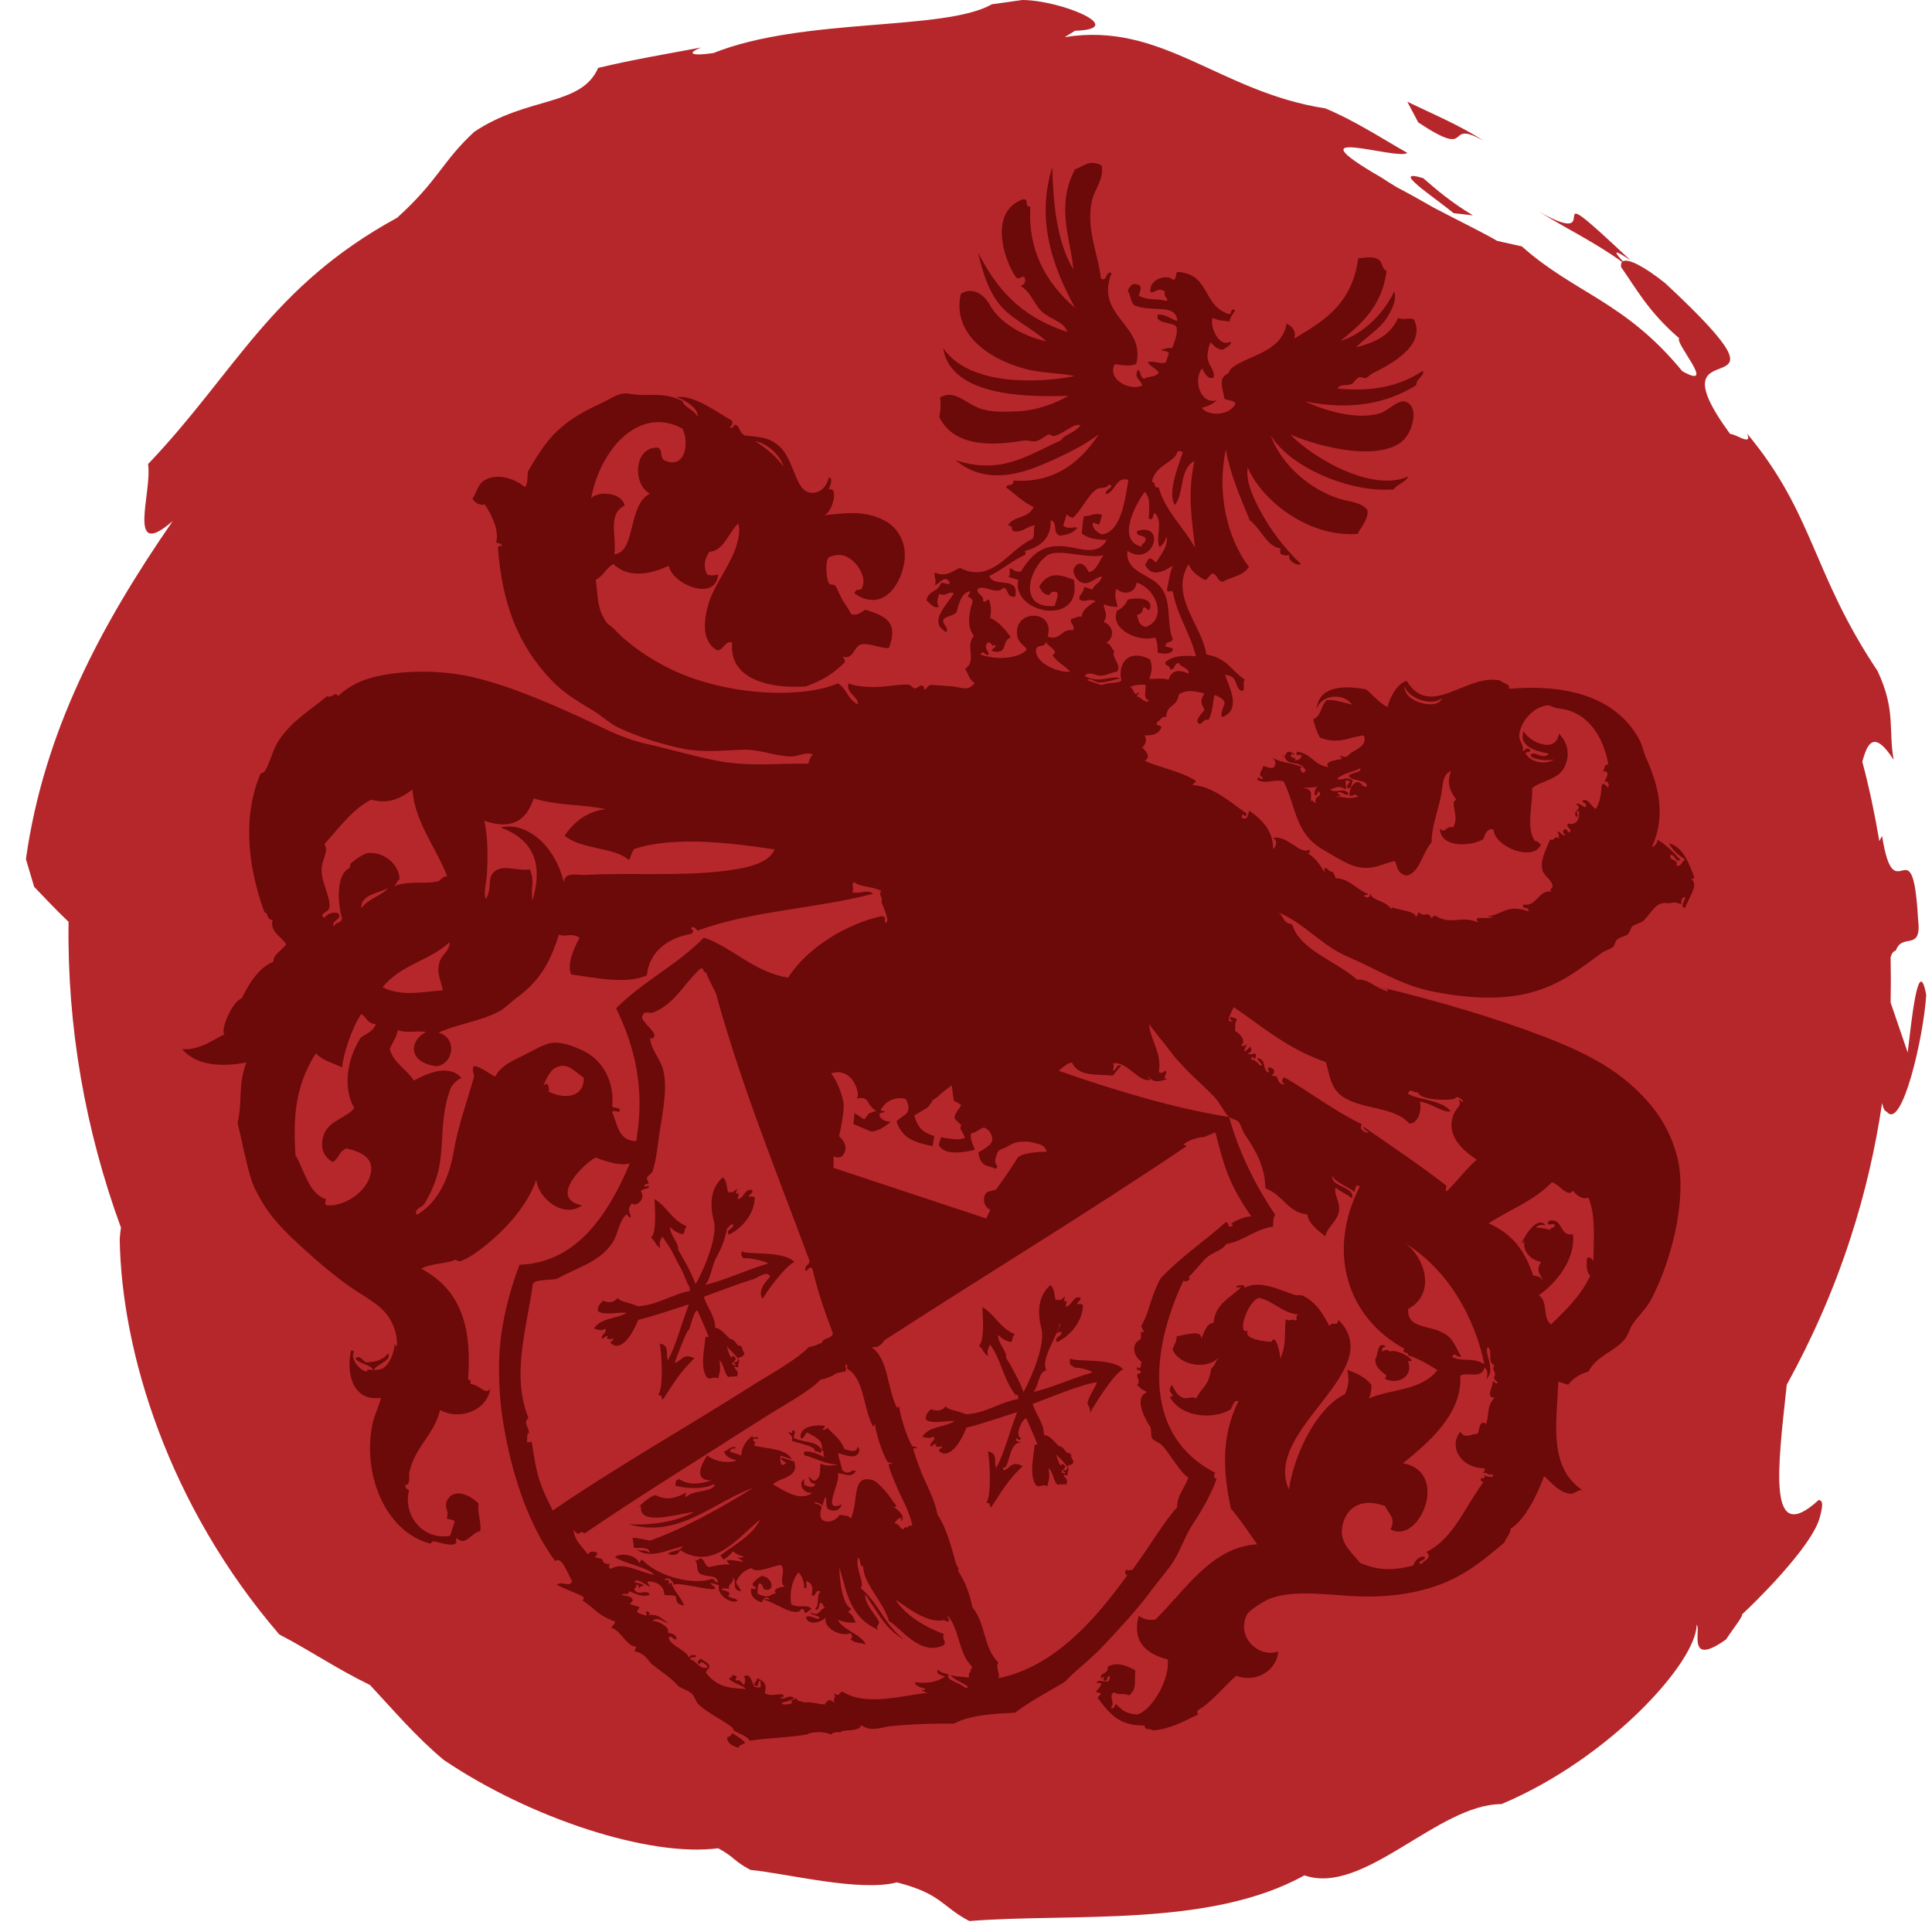 <svg width="53" height="53" viewBox="0 0 53 53" fill="none" xmlns="http://www.w3.org/2000/svg">
<path d="M39.878 5.849L40.405 5.908C39.786 5.532 39.419 5.214 39.043 4.888C38.107 4.604 39.319 5.39 39.878 5.849Z" fill="#B6272B"/>
<path d="M52.333 28.873L51.865 27.503C51.873 27.085 51.873 26.676 51.865 26.258C51.898 26.149 51.948 26.082 52.007 26.082C52.182 25.564 52.734 26.141 52.617 25.205C52.466 22.515 51.974 25.113 51.631 22.933C51.606 22.975 51.581 23.025 51.556 23.075C51.431 22.34 51.28 21.613 51.088 20.894C51.222 20.41 51.397 19.992 51.948 20.844C51.798 20.009 52.015 19.491 51.506 18.405C49.701 15.706 49.776 14.119 47.93 11.897C48.08 12.256 47.612 11.897 47.462 11.905C45.123 8.714 49.818 11.621 45.683 7.77C45.098 7.302 44.663 7.085 44.521 7.168C44.329 6.968 44.17 6.759 44.73 7.143C41.94 4.511 44.229 6.934 42.232 5.815C42.976 6.274 43.786 6.667 44.496 7.185C44.471 7.218 44.463 7.26 44.471 7.327C44.889 7.92 45.215 8.547 46.067 9.282C45.925 9.399 47.128 10.727 46.151 10.184C44.572 8.262 43.201 8.054 41.748 6.759L41.071 6.608C40.703 6.391 40.018 6.057 39.333 5.698C38.999 5.506 38.657 5.313 38.306 5.13C38.155 5.038 38.022 4.954 37.896 4.871C35.298 3.367 38.347 4.411 38.606 4.194C37.871 3.776 37.144 3.3 36.359 2.974C33.444 2.523 31.89 0.585 29.208 1.019L29.492 0.844C30.979 0.794 29.124 0.008 28.047 0L27.211 0.117C25.908 0.861 22.04 0.468 19.575 1.454C19.032 1.537 18.782 1.487 19.233 1.303C18.297 1.479 17.345 1.637 16.409 1.863C15.949 2.924 14.462 2.64 13.009 3.617C12.123 4.436 12.031 4.946 10.895 5.973C7.42 7.87 6.467 10.209 4.061 12.732C4.186 13.476 3.443 15.422 4.738 14.294C2.783 17.127 1.204 20.059 0.711 23.568L0.937 24.328C1.179 24.579 1.513 24.938 1.881 25.289C1.839 28.171 2.34 31.003 3.318 33.677C3.301 33.777 3.292 33.885 3.284 33.994C3.334 37.11 4.629 41.312 7.662 44.838C8.472 45.256 9.224 45.774 10.151 46.225C10.795 46.918 11.43 47.662 12.173 48.28C14.546 49.884 17.821 50.953 19.701 50.703C20.152 50.945 20.127 51.054 20.586 51.296C21.597 51.396 23.577 51.906 24.605 51.639C25.841 51.956 25.824 52.298 26.593 52.7C29.375 52.474 33.184 52.892 35.783 51.446C37.412 52.014 39.442 49.492 41.188 49.492C44.154 48.247 46.543 45.59 46.543 44.571C46.677 44.688 46.251 45.757 47.353 44.972C47.495 44.746 47.83 44.328 47.788 44.287C47.98 44.12 49.734 42.432 49.927 41.605C50.019 41.271 50.002 41.145 49.885 41.154C48.481 42.44 48.765 40.302 49.016 37.987C49.709 36.726 50.303 35.389 50.762 33.969C51.163 32.741 51.447 31.504 51.631 30.26C51.656 30.385 51.698 30.485 51.765 30.502C52.174 31.012 52.767 28.472 52.842 27.294C52.625 26.124 52.433 28.054 52.333 28.873Z" fill="#B6272B"/>
<path d="M40.712 3.869C40.043 3.434 39.316 3.134 38.606 2.791L38.907 3.359C40.495 4.412 39.575 3.225 40.712 3.869Z" fill="#B6272B"/>
<path d="M21.788 39.458C21.729 39.416 21.855 39.274 21.771 39.241C21.687 39.232 21.796 39.374 21.629 39.282C21.662 39.358 21.779 39.399 21.721 39.525C22.03 39.617 22.406 39.683 22.356 39.817C22.481 39.784 22.489 39.926 22.54 39.792C22.431 39.533 22.105 39.592 21.788 39.458Z" fill="#6C0909"/>
<path fill-rule="evenodd" clip-rule="evenodd" d="M30.854 11.98C30.879 12.231 31.029 12.415 30.904 12.741C30.753 12.916 30.486 12.858 30.328 13C30.386 12.716 30.762 12.432 30.854 11.98Z" fill="#6C0909"/>
<path fill-rule="evenodd" clip-rule="evenodd" d="M21.68 15.43C21.58 15.07 21.989 14.452 21.806 14.135C21.981 14.369 22.357 14.193 22.449 14.293C22.182 14.661 21.914 14.895 21.68 15.43Z" fill="#6C0909"/>
<path fill-rule="evenodd" clip-rule="evenodd" d="M21.639 18.138C21.396 17.887 21.238 17.787 21.279 17.578C21.363 17.11 22.307 17.469 22.098 17.945C22.015 18.138 21.864 18.079 21.639 18.138Z" fill="#6C0909"/>
<path fill-rule="evenodd" clip-rule="evenodd" d="M40.612 27.052C40.353 27.185 39.943 27.135 39.676 27.043C39.851 26.918 40.202 27.219 40.386 26.977C40.461 27.002 40.536 27.027 40.612 27.052Z" fill="#6C0909"/>
<path fill-rule="evenodd" clip-rule="evenodd" d="M8.564 19.592C8.439 20.018 8.063 20.21 7.879 20.803C7.929 20.335 8.322 19.926 8.564 19.592Z" fill="#6C0909"/>
<path fill-rule="evenodd" clip-rule="evenodd" d="M9.926 25.323C10.076 25.306 10.235 25.615 10.385 25.724C10.527 25.799 10.82 25.799 10.861 25.924C10.694 25.874 10.536 25.816 10.368 25.766C10.176 25.64 10.043 25.482 9.926 25.323Z" fill="#6C0909"/>
<path fill-rule="evenodd" clip-rule="evenodd" d="M14.655 30.861C14.796 30.987 14.855 31.162 15.131 31.212C15.056 31.287 14.98 31.363 14.905 31.438C14.796 31.404 14.796 31.321 14.655 31.304C14.621 31.17 14.579 31.045 14.655 30.861Z" fill="#6C0909"/>
<path fill-rule="evenodd" clip-rule="evenodd" d="M34.823 37.586C35.007 37.619 34.731 37.786 34.723 37.903C34.489 37.837 34.246 37.745 34.221 38.087C34.096 38.037 34.196 37.87 34.23 37.745C34.489 37.812 34.681 37.736 34.823 37.586Z" fill="#6C0909"/>
<path fill-rule="evenodd" clip-rule="evenodd" d="M20.085 47.545C20.218 47.629 20.36 47.704 20.444 47.812C20.377 47.854 20.294 47.862 20.252 47.946C20.076 47.888 19.934 47.812 19.951 47.654C20.01 47.645 20.06 47.62 20.085 47.545Z" fill="#6C0909"/>
<path fill-rule="evenodd" clip-rule="evenodd" d="M10.025 37.37C9.942 37.312 9.833 37.136 9.758 37.286C9.958 37.445 10.184 37.437 10.251 37.596C10.284 37.428 10.752 37.337 10.652 37.128C10.501 37.32 10.276 37.378 10.025 37.37ZM37.895 37.094C37.904 36.936 37.887 36.994 37.996 36.927C37.779 36.794 37.812 37.161 37.728 37.286C37.72 37.504 37.879 37.604 38.029 37.729C38.037 37.738 37.996 37.813 37.996 37.821C38.338 37.988 38.773 37.746 38.597 37.328C38.639 37.328 38.689 37.353 38.697 37.312C38.639 37.169 38.113 36.961 38.113 37.119C38.129 36.986 37.929 37.053 37.895 37.094Z" fill="#6C0909"/>
<path d="M35.199 20.703C35.208 20.728 35.208 20.753 35.216 20.77C35.224 20.736 35.233 20.712 35.199 20.703Z" fill="#6C0909"/>
<path d="M35.214 20.803C35.214 20.795 35.223 20.786 35.223 20.778C35.223 20.778 35.223 20.77 35.214 20.77C35.214 20.786 35.214 20.795 35.214 20.803Z" fill="#6C0909"/>
<path fill-rule="evenodd" clip-rule="evenodd" d="M10.652 37.127C10.752 37.336 10.284 37.428 10.251 37.595C10.184 37.436 9.958 37.444 9.758 37.286C9.833 37.144 9.942 37.319 10.025 37.378C10.276 37.378 10.501 37.319 10.652 37.127Z" fill="#6C0909"/>
<path fill-rule="evenodd" clip-rule="evenodd" d="M38.139 37.127C38.139 36.968 38.665 37.169 38.723 37.319C38.707 37.361 38.657 37.336 38.623 37.336C38.79 37.754 38.356 37.996 38.013 37.829C38.005 37.829 38.047 37.745 38.047 37.737C37.896 37.612 37.738 37.511 37.746 37.294C37.83 37.169 37.788 36.801 38.013 36.935C37.905 36.994 37.921 36.943 37.913 37.102C37.93 37.052 38.13 36.985 38.139 37.127Z" fill="#6C0909"/>
<path d="M21.788 39.458C21.729 39.416 21.855 39.274 21.771 39.241C21.687 39.232 21.796 39.374 21.629 39.282C21.662 39.358 21.779 39.399 21.721 39.525C22.03 39.617 22.406 39.683 22.356 39.817C22.481 39.784 22.489 39.926 22.54 39.792C22.431 39.533 22.105 39.592 21.788 39.458Z" fill="#6C0909"/>
<path d="M20.32 36.919C20.329 36.919 20.329 36.919 20.337 36.919C20.303 36.885 20.312 36.893 20.32 36.919Z" fill="#6C0909"/>
<path d="M46.359 24.11C46.418 24.118 46.468 24.135 46.476 24.052C46.343 23.742 46.209 23.25 45.783 23.133C45.892 23.341 46.075 23.483 46.234 23.575C46.142 23.609 46.125 23.801 45.983 23.742C46.084 23.567 45.741 23.617 45.833 23.45C45.958 23.45 45.983 23.692 46.092 23.584C45.916 23.383 45.657 23.133 45.474 23.041C45.449 23.158 45.39 23.216 45.315 23.233C45.733 22.339 45.457 21.462 45.165 20.81C45.089 20.651 45.056 20.451 44.981 20.309C44.296 19.014 42.775 18.772 41.388 18.897C41.455 18.755 41.221 18.755 41.163 18.671C40.236 18.454 39.241 19.749 38.59 18.68C38.331 18.738 38.114 19.156 38.063 19.398C37.813 19.265 37.671 19.072 37.479 18.914C36.894 18.797 36.175 18.805 36.117 19.457C36.234 19.056 36.844 18.989 37.094 19.331C36.91 19.29 36.643 19.189 36.392 19.206C36.209 19.407 36.259 19.624 36.025 19.732C36.067 19.908 36.125 20.083 36.209 20.234C36.718 20.434 37.019 20.217 37.412 20.175C37.529 20.426 37.211 20.568 37.061 20.651C37.027 20.676 36.969 20.752 36.927 20.76C36.844 20.777 36.802 20.718 36.735 20.743C36.752 20.735 36.835 20.81 36.81 20.818C36.735 20.843 36.292 20.869 36.443 21.044C36.017 20.977 36.008 20.693 35.59 20.618C35.482 20.81 35.749 20.635 35.699 20.752C35.666 20.869 35.565 20.827 35.507 20.885C35.624 20.752 35.365 20.81 35.415 20.71C35.457 20.626 35.482 20.76 35.515 20.693C35.331 20.559 35.29 20.635 35.24 20.768C35.348 21.027 35.607 20.852 35.774 21.069H35.783C35.774 21.069 35.774 21.069 35.774 21.069C35.791 21.086 35.799 21.111 35.816 21.128C35.741 21.353 35.565 20.96 35.774 21.069C35.499 20.927 35.198 20.944 34.889 20.785C34.972 20.843 35.031 20.91 34.947 21.052C34.88 21.086 34.772 21.052 34.663 21.011C34.588 21.211 34.496 21.236 34.655 21.353C34.554 21.437 34.546 21.219 34.488 21.395C34.788 21.529 34.939 21.353 35.215 21.437C35.574 22.172 35.515 22.874 36.334 23.333C36.626 23.5 36.768 23.592 37.002 23.701C37.554 23.943 37.846 23.717 38.264 23.617C38.339 23.767 38.322 23.96 38.581 24.018C38.941 23.968 39.024 23.366 39.275 23.108C39.258 22.765 39.425 22.305 39.517 21.896C39.584 21.604 39.55 21.228 39.809 21.153C39.667 21.512 39.801 21.729 39.952 21.938C39.743 21.996 40.06 22.397 39.86 22.698C39.642 22.64 39.667 22.89 39.5 22.732C39.517 23.291 40.411 23.208 40.695 23.016C40.745 22.849 40.812 22.715 40.971 22.757C41.004 23.25 42.107 23.667 42.282 23.141C42.249 23.216 42.224 23.057 42.107 23.074C41.856 22.706 42.048 22.105 42.032 21.62C42.232 21.437 42.733 21.395 42.909 21.061C43.076 20.735 43.026 20.392 42.767 20.125C42.675 20.71 41.931 20.334 41.798 20.058C41.631 20.518 42.249 20.626 42.491 20.676C42.316 20.869 42.082 20.568 41.99 20.71C41.973 20.835 42.516 20.894 42.642 20.827C42.424 20.985 42.007 20.935 41.848 20.668C41.873 20.601 41.973 20.668 41.982 20.568C41.856 20.468 41.848 20.601 41.773 20.601C41.815 20.417 41.647 20.334 41.681 20.125C41.748 19.724 42.124 19.365 42.474 19.348C42.525 19.348 42.667 19.432 42.742 19.432C43.594 19.515 43.995 20.259 44.12 20.969C43.962 20.985 44.07 21.052 43.962 21.161C44.254 21.119 43.978 21.462 44.012 21.47C44.062 21.361 44.179 21.52 44.112 21.604C44.087 21.579 43.978 21.437 43.937 21.545C43.92 21.796 43.895 22.013 43.778 22.189C43.644 22.138 43.577 21.871 43.402 21.971C43.427 22.03 43.561 22.038 43.494 22.147C43.352 22.097 43.343 22.013 43.226 22.063C43.477 22.18 43.076 22.239 43.26 22.422C43.327 22.356 43.176 22.23 43.318 22.247C43.327 22.473 43.268 22.648 43.009 22.59C42.942 22.732 43.201 22.757 43.026 22.84C42.951 22.64 42.792 22.807 42.951 22.915C42.825 22.94 42.767 22.748 42.725 22.84C42.784 22.874 42.742 22.957 42.775 23.007C42.625 22.89 42.65 23.099 42.525 23.024C42.399 23.333 42.257 23.584 42.307 23.843C42.349 24.052 42.592 24.127 42.592 24.327C42.558 24.386 42.516 24.386 42.55 24.461C42.207 24.402 42.149 24.887 41.798 24.812C41.723 24.979 41.94 24.828 41.931 25.004C41.347 24.787 41.213 25.096 40.804 25.138C40.862 25.163 40.912 25.146 40.954 25.138C40.854 25.263 40.361 25.071 40.553 25.305C40.043 25.096 39.834 25.397 39.375 25.121C39.316 25.104 39.308 25.188 39.258 25.179C39.183 24.971 39.099 25.196 38.916 25.021C38.891 25.071 38.882 25.154 38.824 25.138C38.857 24.996 38.222 24.937 38.164 24.879C38.189 24.887 38.205 24.929 38.147 24.92C37.996 24.686 37.612 24.72 37.596 24.494C37.587 24.62 37.52 24.653 37.42 24.586C37.437 24.528 37.512 24.57 37.537 24.528C37.203 24.394 37.002 24.093 36.643 24.093C36.526 23.776 36.576 24.035 36.384 23.809C36.309 23.801 36.326 23.901 36.342 23.943C36.184 23.684 36.125 23.584 35.874 23.4C35.925 23.417 35.958 23.341 35.908 23.308C35.674 23.467 35.29 22.882 34.922 22.991C35.072 23.074 35.006 23.224 34.922 23.291C34.931 22.832 34.663 22.506 34.27 22.239C34.229 22.356 34.22 22.531 34.062 22.422C34.095 22.205 34.162 22.531 34.195 22.314C33.769 22.021 33.251 21.554 32.717 21.537C32.733 21.478 32.792 21.495 32.808 21.42C32.366 21.144 31.781 21.052 31.405 20.869C31.597 20.752 31.413 20.584 31.33 20.501C31.43 20.451 31.48 20.234 31.388 20.175C31.572 20.175 31.764 20.167 31.848 19.975C31.906 19.874 31.639 19.933 31.756 19.799C31.839 19.766 31.864 19.632 31.99 19.674C32.023 19.281 32.274 19.44 32.341 19.047C32.575 18.905 32.775 18.964 33.042 19.022C32.9 19.248 32.959 19.298 33.042 19.465C33.001 19.557 32.717 19.782 32.917 19.866C33.001 19.833 33.034 19.707 33.151 19.749C33.293 19.507 33.268 19.148 33.326 19.064C33.452 19.122 33.594 19.181 33.594 19.298C33.552 19.432 33.477 19.582 33.519 19.674C34.078 19.482 33.711 18.822 33.602 18.513C33.986 18.538 33.844 18.838 34.053 18.955C34.204 18.93 34.053 18.763 34.154 18.646C33.786 18.421 33.694 18.061 33.093 17.953C32.976 17.151 32.073 16.357 32.608 15.472C32.666 15.664 32.85 15.797 33.059 15.914C33.143 15.881 33.184 15.764 33.268 15.731C33.418 15.781 33.377 15.923 33.535 15.964C33.778 15.822 34.078 15.814 34.262 15.555C33.636 14.72 33.385 13.492 33.627 12.33C33.752 13.024 34.028 13.65 34.287 14.277C34.596 14.502 34.738 14.987 35.131 15.046C35.106 15.104 35.123 15.154 35.131 15.196C35.231 15.246 35.306 15.246 35.373 15.221C35.306 15.371 35.574 15.538 35.691 15.472C35.248 15.071 34.822 14.486 34.58 14.026C34.387 13.667 34.162 13.191 34.229 12.823C34.621 13.751 35.925 14.753 37.245 14.645C37.345 14.436 37.545 14.252 37.512 13.985C37.328 13.767 37.002 13.767 36.718 13.675C35.749 13.35 35.081 12.581 34.855 11.938C35.382 12.815 37.027 13.525 38.23 13.425C38.347 13.266 38.54 13.249 38.64 13.066C37.679 13.517 36.05 12.598 35.398 11.921C36.367 12.33 37.813 12.614 38.448 12.121C38.757 11.879 38.949 11.144 38.556 11.019C38.356 10.952 38.08 11.269 37.863 11.336C37.286 11.512 36.501 11.328 35.791 11.01C37.011 11.261 38.022 11.085 38.849 10.568C38.849 10.375 39.108 10.3 39.024 10.175C38.389 10.609 37.604 10.751 36.693 10.659C36.752 10.526 36.935 10.593 37.078 10.534C37.144 10.509 37.203 10.375 37.286 10.35C37.362 10.334 37.412 10.392 37.479 10.367C37.529 10.342 37.596 10.267 37.671 10.233C38.114 10.008 39.133 9.498 38.79 8.763C38.615 8.696 38.531 8.796 38.356 8.721C38.105 9.264 37.654 9.398 37.203 9.532C37.42 9.281 37.855 9.039 38.072 8.679C38.172 8.512 38.331 8.212 38.247 7.994C37.913 8.705 37.278 9.214 36.777 9.348C37.312 8.913 37.905 8.429 38.038 7.435C37.88 7.351 37.955 7.201 37.796 7.109C37.646 7.025 37.42 7.075 37.261 7.084C37.086 8.395 36.242 8.838 35.507 9.289C35.565 9.089 35.457 8.964 35.298 8.872C35.156 9.665 34.279 9.732 33.819 10.075C33.702 10.158 33.744 10.225 33.652 10.267C33.402 10.392 33.569 10.726 33.585 10.935C33.669 10.994 33.895 10.977 33.886 11.085C33.744 11.386 33.159 11.445 32.967 11.186C33.126 11.152 33.268 11.085 33.385 10.977C32.942 11.119 32.717 10.434 32.975 10.108C33.042 10.208 33.118 10.426 33.293 10.359C33.343 10.167 33.143 10.024 33.126 9.807C33.118 9.682 33.159 9.49 33.209 9.39C33.293 9.473 33.352 9.565 33.535 9.598C33.602 9.548 33.828 9.448 33.752 9.373C33.402 9.557 33.176 8.88 33.268 8.721C33.452 8.813 33.577 8.788 33.727 8.822C33.752 8.671 33.828 8.621 33.878 8.521C33.744 8.395 33.803 8.663 33.702 8.613C32.967 8.37 33.201 7.502 32.291 7.46C32.249 7.518 32.265 7.71 32.173 7.669C31.99 7.51 31.497 7.669 31.564 8.019C31.706 8.036 31.756 7.861 31.965 8.003C31.873 8.12 32.123 8.237 31.981 8.253C31.722 8.178 31.539 8.262 31.238 8.111C31.28 7.978 31.355 7.827 31.188 7.802C31.046 7.752 30.995 7.869 30.937 7.969C31.012 8.095 31.012 8.253 31.104 8.37C31.614 8.588 32.257 8.304 32.299 8.805C32.065 8.73 31.99 8.621 31.764 8.629C31.672 8.863 32.082 8.838 32.257 8.938C32.332 9.089 32.24 9.323 32.157 9.548C32.04 9.532 31.948 9.573 31.848 9.598C31.906 9.64 32.098 9.624 32.057 9.715C32.032 9.791 32.006 9.866 31.981 9.941C31.856 10.008 31.631 9.883 31.488 9.933C31.539 10.058 31.731 10.108 31.789 10.225C31.697 10.359 31.505 10.309 31.388 10.392C31.263 10.342 31.313 10.208 31.221 10.142C31.079 10.375 31.313 10.417 31.33 10.576C31.029 10.735 30.361 10.434 30.578 9.991C30.795 10.016 31.012 10.058 31.171 9.983C31.438 8.905 30.018 8.679 30.494 7.493C30.327 7.41 30.377 7.744 30.202 7.644C30.135 6.992 29.776 6.265 29.96 5.488C30.035 5.179 30.294 4.903 30.219 4.536C29.868 4.36 29.717 4.577 29.492 4.644C28.932 5.68 29.408 6.666 29.442 7.393C28.982 6.599 28.899 5.605 28.865 4.586C28.406 6.073 28.907 7.376 29.492 8.446C28.665 7.735 28.197 6.842 28.264 5.672C28.08 5.664 28.247 5.48 28.08 5.463C27.128 5.772 27.512 7.101 27.879 7.618C28.013 7.685 28.046 7.502 28.122 7.644C28.122 7.802 28.105 7.769 28.005 7.852C28.297 8.011 28.372 8.404 28.648 8.604C28.932 8.805 29.183 8.838 29.283 9.106C27.913 8.663 27.295 7.827 26.827 6.925C26.96 7.451 27.102 7.994 27.478 8.421C27.804 8.78 28.305 8.997 28.706 9.365C27.963 9.197 27.378 8.788 27.152 8.362C26.969 8.028 26.635 7.877 26.359 8.061C26.117 9.089 27.027 9.824 28.113 10.116C28.606 10.25 29.091 10.225 29.483 10.317C28.506 10.509 26.593 10.601 25.874 9.548C26.083 10.927 28.322 10.885 29.308 10.86C28.907 11.094 28.381 11.269 27.888 11.286C27.587 11.294 27.194 11.319 26.877 11.203C26.484 11.06 26.183 10.676 25.791 10.902C25.808 11.069 25.816 11.236 25.766 11.436C26.192 12.322 27.361 12.205 28.072 12.088C28.197 12.071 28.314 12.121 28.414 12.105C28.548 12.08 28.665 11.954 28.765 11.921C28.807 11.904 28.865 11.971 28.899 11.963C29.208 11.896 29.425 11.612 29.642 11.662C29.5 11.871 29.166 11.938 29.108 12.08C28.239 12.456 27.487 13.049 26.209 12.623C27.036 13.308 27.98 12.999 28.59 12.748C29.124 12.523 29.734 12.23 30.143 11.913C29.584 12.765 28.84 13.258 27.804 13.182C27.804 13.375 27.637 13.249 27.595 13.366C27.846 13.55 28.038 13.759 28.356 13.909C28.205 14.243 27.821 14.127 27.645 14.419C27.838 14.411 27.696 14.569 27.838 14.578C28.063 14.603 28.189 14.427 28.389 14.411C28.331 14.553 28.406 14.628 28.322 14.787C27.679 15.062 27.228 16.031 26.334 15.58C26.125 15.655 25.975 15.848 25.649 15.706C25.599 15.848 25.716 15.889 25.64 16.048C25.766 16.048 25.916 15.722 26.058 15.99C26.016 16.081 25.858 15.94 25.808 16.006C25.724 16.257 25.473 16.182 25.415 16.474C25.498 16.524 25.64 16.733 25.757 16.633C25.682 16.558 25.716 16.432 25.766 16.29C25.95 16.382 26 16.207 26.167 16.274C25.975 16.608 25.44 17.067 25.966 17.343C26.033 17.168 25.816 17.142 25.891 16.975C26 16.892 26.15 16.892 26.242 16.792C26.317 16.499 26.401 16.232 26.626 16.224C26.468 16.474 26.618 16.299 26.685 16.491C26.559 16.884 26.534 17.218 26.718 17.443C26.459 17.736 26.818 18.103 26.476 18.354C26.568 18.479 26.576 18.646 26.743 18.738C26.534 18.98 26.409 18.855 26.125 18.83C26.066 18.822 25.557 18.788 25.54 18.788C25.423 18.805 25.431 18.922 25.348 18.922C25.365 18.922 25.365 18.813 25.281 18.805C25.223 18.797 25.148 18.905 25.064 18.88C25.056 18.88 24.989 18.78 24.897 18.78C24.604 18.772 24.237 18.863 23.886 18.847C23.685 18.838 23.468 18.822 23.276 18.747C23.201 19.022 23.543 19.089 23.535 19.323C23.243 19.181 23.243 18.897 22.984 18.747C22.048 19.148 20.218 19.097 18.756 18.513C17.996 18.212 17.236 17.686 16.843 17.251C16.776 17.184 16.676 17.126 16.651 17.092C16.35 16.683 16.409 16.282 16.342 15.906C16.584 15.772 16.593 15.614 16.826 15.472C17.294 15.923 17.963 15.697 18.347 15.522C18.447 16.04 19.634 16.516 19.7 15.764C19.634 15.756 19.575 15.814 19.4 15.764C19.283 15.522 19.325 15.355 19.458 15.137C19.851 15.121 19.984 14.611 20.252 14.361C20.31 14.536 20.26 14.778 20.21 14.945C20.051 15.497 19.592 16.031 19.433 16.574C19.316 16.975 19.224 17.577 19.667 17.836C19.851 17.861 19.876 17.56 20.085 17.627C19.985 18.68 21.204 18.897 22.115 18.83C22.566 18.655 22.8 18.529 23.168 18.178C23.209 18.095 23.134 18.07 23.126 18.011C23.401 18.12 23.427 17.719 23.627 17.677C23.836 17.627 24.162 17.794 24.387 17.777C24.621 17.117 24.396 16.925 23.736 16.725C23.619 16.792 23.527 16.9 23.351 16.85C23.293 16.733 23.209 16.616 23.126 16.483C23.067 16.391 22.942 16.098 22.917 16.065C22.883 16.031 22.758 16.048 22.741 16.006C22.658 15.839 22.641 15.388 22.725 15.305C22.791 15.238 22.992 15.213 23.092 15.229C23.451 15.288 23.828 15.831 23.635 16.148C23.594 16.215 23.477 16.123 23.443 16.282C24.162 16.783 24.688 16.132 24.805 15.438C24.889 14.937 24.671 14.486 24.245 14.269C23.702 13.993 23.176 14.076 22.608 14.135C22.858 14.043 23.009 13.316 22.733 13.433C22.767 13.308 22.867 13.141 22.741 13.091C22.649 13.467 22.374 13.567 22.165 13.5C21.789 13.375 21.781 12.523 21.304 12.18C21.037 11.988 20.853 11.996 20.436 11.946C20.302 11.888 20.302 11.762 20.227 11.679C20.101 11.579 20.143 11.812 20.018 11.712C20.093 11.662 20.11 11.62 20.076 11.537C19.667 11.311 19.049 10.827 18.556 10.893C18.857 10.994 19.199 11.261 19.124 11.428C19.066 11.244 18.773 11.186 18.723 11.002C18.272 10.785 17.979 10.843 17.595 10.835C17.194 10.818 17.161 10.726 16.835 10.885C16.735 10.935 16.618 11.002 16.476 11.069C15.999 11.294 15.674 11.47 15.289 11.821C14.972 12.113 14.713 12.539 14.479 12.94C14.479 13.04 14.471 13.341 14.395 13.358C14.053 13.082 13.577 12.982 13.268 13.191C13.109 13.291 13.067 13.533 12.958 13.684C13.042 13.792 13.142 13.868 13.301 13.842C13.493 14.127 13.702 14.569 13.61 14.878C13.677 14.912 13.777 14.912 13.777 14.979C13.719 14.97 13.668 14.962 13.66 15.037C13.777 16.516 14.178 17.677 15.147 18.68C15.465 19.006 15.774 19.198 16.267 19.49C16.517 19.64 16.726 19.849 16.96 19.958C17.503 20.217 18.222 20.442 18.798 20.551C19.358 20.651 19.968 20.576 20.377 20.568C20.828 20.551 21.263 20.743 21.697 20.752C21.914 20.752 22.107 20.61 22.307 20.701C22.24 20.735 22.207 20.843 22.173 20.952C21.388 20.927 20.519 21.052 19.583 20.852C18.999 20.735 18.213 20.509 17.745 20.409C17.035 20.25 16.501 19.941 15.824 19.632C14.947 19.239 14.019 18.838 13.092 18.605C12.056 18.337 10.761 18.387 10.018 18.646C9.75 18.738 9.458 18.914 9.274 19.097C9.191 18.939 9.124 19.173 8.973 19.097C8.497 19.498 8.004 19.766 7.628 20.342C7.478 20.584 7.419 20.902 7.261 21.161C7.219 21.228 7.169 21.169 7.127 21.27C6.584 22.606 6.901 24.052 7.252 25.021C7.386 25.062 7.294 25.221 7.478 25.238C7.394 25.564 7.72 25.689 7.854 25.906C7.745 26.057 7.478 26.199 7.503 26.382C7.119 26.533 6.86 26.925 6.634 27.385C6.333 27.494 6.024 28.346 6.166 28.371C5.891 28.496 5.473 28.822 4.997 28.78C5.431 29.29 6.216 29.248 6.759 29.148C6.517 29.783 6.659 30.217 6.517 30.802C6.668 31.428 6.734 31.829 6.876 32.297C6.943 32.531 7.018 32.665 7.135 32.874C7.428 33.417 7.854 33.826 8.397 34.319C8.79 34.678 9.249 35.054 9.608 35.305C10.009 35.581 10.435 35.781 10.669 36.14C10.811 36.358 10.92 36.675 10.886 36.968C10.886 37.018 10.87 37.076 10.845 37.135C10.861 37.084 10.878 37.026 10.886 36.968C10.886 36.934 10.87 36.901 10.828 36.884C10.803 37.126 10.694 37.41 10.519 37.527C10.394 37.619 10.093 37.561 10.059 37.577C10.085 37.569 10.101 37.653 10.001 37.611C9.842 37.536 9.717 37.394 9.683 37.21C9.667 37.143 9.767 37.051 9.633 37.043C9.483 37.719 9.7 38.455 10.452 38.346C10.394 38.597 10.277 38.789 10.218 39.064C9.934 40.443 10.569 42.005 11.78 42.339C11.839 42.356 11.847 42.273 11.897 42.281C12.031 42.298 12.273 42.406 12.466 42.364C12.566 42.298 12.482 42.306 12.524 42.189C12.766 42.448 12.95 42.022 13.176 42.005C13.209 41.73 13.092 41.529 13.126 41.245C12.867 40.978 12.432 40.827 12.265 41.161C12.173 41.345 12.323 41.412 12.257 41.654C12.315 41.696 12.507 41.679 12.466 41.771C12.424 41.888 12.39 42.005 12.348 42.13C11.597 42.264 11.045 41.562 11.221 40.877C11.146 40.852 11.12 40.802 11.112 40.744C11.279 40.735 11.204 40.501 11.229 40.384C11.405 39.649 11.897 39.39 12.073 38.68C12.616 38.981 13.368 38.688 13.451 38.087C13.326 38.296 13.167 37.987 12.9 37.962C12.917 37.903 12.925 37.853 12.841 37.845C12.933 36.566 12.741 35.43 11.555 34.804C11.831 34.653 12.298 34.662 12.474 34.561C12.499 34.545 12.574 34.611 12.607 34.603C12.925 34.511 13.334 34.16 13.552 33.968C13.986 33.584 14.479 33.024 14.713 32.364C14.755 32.865 15.456 33.442 15.966 33.066C15.03 32.882 16.016 31.913 16.342 31.754C16.693 31.888 17.035 31.988 17.278 31.913C16.609 33.509 15.707 34.645 14.253 34.695C13.969 35.43 13.769 36.249 13.71 36.992C13.668 37.569 13.694 38.237 13.769 38.789C13.969 40.209 14.437 41.763 15.231 42.824C15.431 42.657 15.615 43.3 15.699 43.367C15.615 43.576 15.448 43.35 15.273 43.475C15.724 43.709 16.158 43.785 15.974 43.902C16.35 44.144 16.375 44.303 16.877 44.486C16.86 44.578 16.793 44.57 16.776 44.654C17.077 44.77 17.177 45.163 17.453 45.172C17.436 45.213 17.42 45.263 17.411 45.305C17.695 45.339 17.796 45.581 17.887 45.656C18.213 45.915 18.414 46.032 18.589 46.233C18.665 46.316 18.79 46.324 18.965 46.45C19.049 46.517 19.09 46.692 19.166 46.759C19.441 47.035 20.16 47.344 20.118 47.461C20.26 47.561 20.494 47.619 20.569 47.753C21.087 47.669 21.647 47.669 22.157 47.578C22.107 47.553 22.533 47.452 22.8 47.586C22.825 47.519 22.967 47.511 23.067 47.519C23.109 47.435 23.518 47.519 23.619 47.352C23.627 47.285 23.635 47.352 23.752 47.394C23.995 47.486 24.262 47.36 24.512 47.344C25.081 47.294 25.657 47.277 26.167 47.285C26.626 47.035 27.336 47.01 27.846 46.984C28.272 46.659 28.748 46.416 29.208 46.141C29.534 45.79 29.934 45.514 30.269 45.146C30.737 44.645 31.196 44.161 31.605 43.601C31.831 43.3 32.065 43.041 32.207 42.807C32.399 42.498 32.516 42.114 32.733 41.796C32.95 41.462 33.209 41.036 33.377 40.568C33.293 40.543 33.285 40.493 33.335 40.401C31.388 39.407 31.522 37.126 32.466 35.13C32.55 35.196 32.708 35.079 32.6 35.029C32.616 35.063 33.009 34.578 33.059 34.536C33.276 34.328 33.527 34.319 33.636 34.127C34.112 34.052 34.446 33.709 34.922 33.651C34.939 33.542 34.905 33.459 34.981 33.325C34.429 32.498 33.986 31.612 33.719 30.643C32.165 30.401 30.419 29.858 29.041 29.373C29.158 29.29 29.258 29.165 29.408 29.148C29.592 29.557 30.118 29.457 30.528 29.507C30.611 29.423 30.67 29.306 30.762 29.24C30.62 29.156 30.636 29.382 30.528 29.365C30.553 29.29 30.561 29.223 30.536 29.173C30.92 29.089 31.28 29.766 31.58 29.607C31.564 29.616 31.48 29.557 31.505 29.532C31.672 29.733 31.814 29.657 32.032 29.599C31.831 29.616 32.082 29.398 31.956 29.373C31.923 29.423 31.873 29.448 31.789 29.415C31.881 28.88 31.564 28.563 31.522 28.095C31.739 28.387 31.956 28.638 32.148 28.897C32.265 29.047 32.374 29.165 32.508 29.306C32.767 29.582 33.067 29.825 33.335 30.117C33.485 30.284 33.56 30.485 33.711 30.635C33.778 30.702 33.903 30.702 33.97 30.768C34.045 30.844 34.07 31.011 34.154 31.128C34.471 31.596 34.697 32.005 34.713 32.598C35.206 32.782 35.331 33.267 35.866 33.317C35.891 33.592 36.234 33.809 36.359 33.918C36.392 33.684 36.66 33.534 36.727 33.25C36.785 32.966 36.568 32.748 36.643 32.581C36.777 32.69 36.961 32.774 37.094 32.874C37.169 32.54 36.509 32.573 36.551 32.256C36.643 32.456 36.977 32.54 37.153 32.698C37.186 32.623 37.178 32.456 37.303 32.548C36.392 34.328 36.944 36.14 38.531 37.001C38.406 37.135 38.673 37.076 38.623 37.176C38.949 37.285 39.191 37.435 39.434 37.586C38.974 38.162 38.172 38.095 37.554 38.363C37.621 38.212 37.621 38.104 37.621 37.987C37.437 37.77 37.228 37.678 36.961 37.577C36.994 37.77 37.027 37.97 36.894 38.246C36.142 38.613 35.524 39.816 35.356 40.861C34.63 39.198 38.105 37.611 36.718 36.207C36.668 36.424 36.576 36.216 36.468 36.374C36.301 36.065 36.125 35.739 35.749 35.547C35.682 35.514 35.582 35.547 35.515 35.522C35.064 35.372 34.538 35.104 34.145 35.33C34.154 35.213 33.936 35.255 33.903 35.305C33.961 35.33 34.011 35.313 34.053 35.305C33.778 35.589 33.326 35.764 33.293 36.291C33.076 36.291 33.017 36.625 32.95 36.725C32.984 36.45 32.449 36.642 32.282 36.658C32.265 36.85 32.24 36.817 32.165 37.018C32.357 37.477 33.143 37.586 33.435 37.227C33.285 37.444 33.385 37.377 33.226 37.552C33.143 38.07 32.967 38.037 32.817 38.363C32.708 38.288 32.558 38.396 32.432 38.338C32.274 38.262 32.249 38.154 32.148 37.995C31.956 38.221 32.324 38.279 32.09 38.321C32.407 38.897 33.293 38.947 33.761 38.663C33.819 38.563 33.844 38.396 33.978 38.438C33.46 39.44 33.577 40.518 33.769 41.387C34.037 41.696 34.254 42.039 34.488 42.364C33.243 42.44 32.55 43.584 31.697 44.428C31.514 44.453 31.397 44.428 31.238 44.328C31.071 44.946 31.338 45.347 32.032 45.522C32.107 45.999 31.647 46.892 31.196 47.035C30.837 46.993 30.828 46.934 30.603 46.742C30.578 46.809 30.561 46.901 30.469 46.842C30.611 46.734 30.394 46.533 30.553 46.425C30.728 46.517 30.803 46.433 30.971 46.508C31.213 46.324 31.104 46.099 31.146 45.823C30.854 45.656 30.611 45.598 30.386 45.723C30.427 45.957 30.11 45.865 30.227 46.065C30.244 45.982 30.311 45.974 30.269 46.082C30.402 46.207 30.344 45.94 30.444 45.99C30.453 46.299 30.135 45.982 30.085 46.174C30.352 46.132 30.127 46.316 30.06 46.408C30.302 46.483 30.185 46.45 30.11 46.575C30.444 47.018 30.695 47.344 31.397 47.335C31.422 47.486 31.472 47.394 31.647 47.469C32.107 47.427 32.491 47.218 32.875 47.026C32.842 47.001 32.834 46.968 32.859 46.918C33.251 46.692 33.552 46.283 33.911 45.974C34.513 46.182 35.039 45.781 35.064 45.305C34.529 45.497 33.895 44.896 34.212 44.286C34.262 44.177 34.672 43.927 34.788 43.877C35.44 43.584 36.535 43.768 37.286 43.793C38.205 43.826 39.007 43.676 39.634 43.417C40.294 43.141 40.762 42.74 41.272 42.314C41.322 42.164 41.422 42.114 41.447 41.93C41.848 41.688 42.19 40.961 42.358 40.493C42.55 40.652 42.759 40.953 43.093 40.978C43.193 40.986 43.318 40.836 43.419 40.886C42.474 40.259 42.7 39.039 42.75 37.903C42.842 37.928 42.926 37.962 43.017 37.987C43.168 37.795 43.36 37.686 43.577 37.627C43.786 37.201 44.262 37.093 44.555 36.759C44.672 36.625 44.697 36.45 44.805 36.299C44.972 36.065 45.19 35.873 45.332 35.581C45.958 34.328 46.276 32.69 46 31.696C45.816 31.027 45.499 30.518 45.048 30.05C44.354 29.332 43.535 28.889 42.358 28.438C40.987 27.911 39.417 27.452 37.855 27.076C37.913 27.118 38.105 27.101 38.063 27.193C37.662 27.076 37.579 26.859 37.228 26.875C36.651 26.357 35.649 26.065 35.448 25.355C35.173 25.321 35.223 25.121 35.064 25.029C35.766 25.313 36.251 25.931 36.944 26.232C37.838 26.616 38.439 27.034 39.35 27.209C40.261 27.385 41.138 27.435 41.906 27.251C42.809 27.026 43.293 26.608 43.953 26.132C44.045 26.065 44.162 26.048 44.246 25.981C44.296 25.94 44.312 25.814 44.363 25.773C44.446 25.697 44.58 25.697 44.663 25.622C44.722 25.564 44.722 25.463 44.78 25.413C44.872 25.338 44.998 25.33 45.081 25.263C45.298 25.054 45.398 24.77 45.683 24.77C45.833 24.803 45.925 24.703 46.117 24.812C46.134 24.686 46.109 24.636 46.234 24.603C46.234 24.703 46.059 24.887 46.234 24.904C46.242 24.753 46.677 24.21 46.359 24.11ZM36.1 22.03C36.017 22.013 36.008 21.913 35.966 21.988C35.941 21.838 36.05 21.629 35.741 21.62C35.799 21.587 36.058 21.637 36.159 21.554C36.058 21.629 36.05 21.788 36.075 21.821C36.133 21.829 36.142 21.754 36.159 21.704C36.342 21.854 36.017 21.821 36.1 22.03ZM37.487 21.587C37.337 21.579 37.378 21.47 37.236 21.453C37.086 21.478 37.011 21.687 37.019 21.829C37.178 21.863 37.111 21.729 37.261 21.854C36.969 21.938 36.894 21.846 36.668 21.863C36.685 21.821 36.735 21.846 36.768 21.846C36.785 21.804 36.727 21.796 36.693 21.771C36.727 21.637 36.961 21.896 36.994 21.771C36.86 21.579 36.651 21.788 36.484 21.654C36.61 21.637 36.693 21.529 36.885 21.637C37.002 21.679 36.835 21.37 36.961 21.412C37.144 21.453 36.935 21.47 36.952 21.604C37.086 21.696 37.069 21.487 37.111 21.412C36.902 21.278 36.844 21.428 36.676 21.37C36.852 21.203 37.111 21.186 37.312 21.077C37.378 21.186 37.078 21.194 37.002 21.27C37.011 21.453 37.554 21.361 37.487 21.587ZM38.531 18.813C38.598 19.148 39.3 19.398 39.559 19.148C39.467 19.498 38.489 19.281 38.531 18.813ZM21.488 12.798C21.304 12.531 21.037 12.305 20.72 12.105C21.046 12.155 21.421 12.506 21.488 12.798ZM16.217 13.667C16.476 12.289 17.553 11.127 18.715 11.754C18.898 12.055 18.848 12.899 18.23 12.631C18.088 12.556 18.197 12.347 18.046 12.28C17.369 12.255 17.361 13.308 17.829 13.542C17.211 13.851 17.453 15.154 16.852 15.204C16.927 14.745 16.651 14.101 17.136 13.868C17.069 13.517 16.425 13.45 16.217 13.667ZM32.299 12.397C32.324 12.347 32.391 12.389 32.449 12.397C32.274 12.932 32.04 13.5 32.224 13.859C32.499 13.533 32.341 12.865 32.767 12.648C32.566 13.542 32.7 14.277 32.783 15.029C32.474 14.461 31.956 14.01 31.789 13.375C31.597 13.383 31.739 13.224 31.597 13.216C31.706 12.74 32.224 12.69 32.299 12.397ZM24.83 30.142C24.863 30.159 24.947 30.317 24.914 30.459C24.897 30.509 24.872 30.551 24.83 30.576L24.596 30.752L24.604 30.777C24.604 30.794 24.68 31.069 24.939 31.228C25.005 31.27 25.106 31.311 25.223 31.353C25.39 31.403 25.54 31.428 25.54 31.437L25.582 31.445L25.632 31.161L25.565 31.145C25.498 31.119 25.323 31.053 25.231 30.927C25.139 30.802 25.097 30.66 25.081 30.601C25.148 30.56 25.331 30.451 25.415 30.401C25.457 30.376 25.498 30.326 25.54 30.259V30.267L25.59 30.175C25.615 30.167 25.657 30.142 25.732 30.075C25.899 29.925 26.041 29.825 26.108 29.774L26.167 30.2L26.192 30.209C26.275 30.25 26.359 30.301 26.367 30.317C26.367 30.334 26.334 30.376 26.309 30.409C26.233 30.518 26.142 30.643 26.217 30.718C26.267 30.768 26.334 30.835 26.376 30.869C26.367 30.877 26.351 30.894 26.351 30.91C26.342 30.927 26.342 30.969 26.367 31.002C26.401 31.053 26.451 31.161 26.476 31.211C26.434 31.228 26.351 31.261 26.225 31.253C26.033 31.245 25.858 31.203 25.849 31.203L25.816 31.195L25.757 31.387V31.412C25.757 31.42 25.808 31.537 25.983 31.587C26.025 31.604 26.067 31.604 26.108 31.612C26.367 31.637 26.676 31.554 26.693 31.554L26.743 31.537L26.726 31.495C26.668 31.37 26.593 31.161 26.651 31.086C26.726 31.078 26.793 31.036 26.843 31.002C26.927 30.952 26.994 30.91 27.061 30.961C27.144 31.019 27.211 31.128 27.219 31.22C27.228 31.261 27.219 31.32 27.178 31.37C27.069 31.495 26.869 31.596 26.869 31.596L26.843 31.604V31.629C26.843 31.637 26.86 31.905 27.052 31.971L27.328 32.063L27.361 31.988C27.361 31.988 27.27 31.921 27.311 31.771C27.37 31.587 27.378 31.554 27.503 31.512C27.562 31.495 27.604 31.47 27.662 31.437C27.762 31.378 27.863 31.328 28.013 31.32C28.213 31.311 28.239 31.32 28.406 31.362L28.531 31.395C28.656 31.437 28.698 31.537 28.715 31.596C28.523 31.596 27.996 31.621 27.904 31.779C27.821 31.93 27.395 32.54 27.328 32.632L27.111 32.69C27.102 32.69 26.977 32.748 26.994 32.949C27.011 33.091 27.111 33.166 27.169 33.191L27.052 33.425L22.867 32.038V31.721C22.883 31.729 22.892 31.738 22.909 31.738C23.034 31.779 23.134 31.729 23.176 31.596C23.243 31.403 23.109 31.245 23.017 31.169C23.05 31.027 23.184 30.426 23.134 30.217C23.034 29.774 22.875 29.54 22.8 29.448C22.867 29.423 23 29.39 23.134 29.44C23.234 29.474 23.326 29.54 23.401 29.649C23.552 29.875 23.535 30.075 23.527 30.083L23.518 30.142L23.577 30.125C23.577 30.125 23.635 30.108 23.702 30.134C23.752 30.15 23.794 30.192 23.819 30.242C23.878 30.359 23.97 30.434 24.036 30.476L23.836 30.543L23.71 30.71L23.443 30.535L23.41 30.835L23.861 31.027C24.036 31.086 24.329 30.86 24.362 30.835L24.437 30.777L24.346 30.76C24.346 30.76 24.329 30.76 24.304 30.752C24.212 30.727 24.111 30.66 24.128 30.543L24.287 30.501L24.17 30.459C24.17 30.459 24.162 30.459 24.162 30.451C24.17 30.434 24.178 30.409 24.195 30.393C24.396 30.083 24.747 30.117 24.83 30.142ZM14.638 21.904C15.356 22.113 15.933 22.055 16.618 22.197C16.15 22.255 15.774 22.498 15.49 22.924C15.924 23.308 16.852 23.233 17.253 23.592C17.294 23.559 17.311 23.408 17.395 23.291C18.472 22.932 20.018 23.116 21.246 23.3C21.104 23.701 20.41 23.826 19.867 23.893C18.631 24.043 17.353 23.935 16.075 24.001C15.824 24.018 15.507 23.893 15.465 24.202C15.339 23.642 14.938 22.907 14.22 22.706C14.061 22.665 13.902 22.665 13.727 22.698C14.671 23.041 14.897 23.742 14.604 24.712C14.554 24.285 14.679 24.219 14.537 23.851C14.17 23.91 13.735 23.667 13.51 23.968C13.376 24.143 13.501 24.361 13.334 24.653C13.251 24.528 13.343 24.235 13.359 23.968C13.384 23.475 13.384 22.94 13.284 22.514C13.978 22.757 14.429 22.564 14.638 21.904ZM8.898 23.158C9.308 22.706 9.675 22.189 10.185 21.938C10.678 22.072 11.004 21.888 11.313 21.662C11.388 22.581 11.964 23.241 12.273 24.052C12.19 23.993 12.056 24.169 12.039 24.169C11.73 24.269 11.229 24.143 10.803 24.311C10.87 24.269 10.895 24.16 10.962 24.118C10.945 23.676 10.494 23.366 10.11 23.4C9.984 23.408 9.759 23.567 9.625 23.684C9.6 23.701 9.608 23.809 9.583 23.818C9.207 23.985 9.266 24.82 9.383 25.188C9.358 25.355 9.207 25.271 9.166 25.413C9.04 25.263 9.408 25.238 9.282 25.054C9.107 25.004 8.99 25.071 8.898 25.179C8.714 25.046 9.023 25.054 9.04 24.879C9.057 24.578 8.823 24.227 8.823 23.868C8.815 23.584 9.04 23.341 8.898 23.158ZM9.892 28.471C9.483 29.114 9.425 29.891 9.717 30.393C9.558 30.643 9.032 30.735 8.89 31.111C8.79 31.378 8.806 31.696 9.132 31.88C9.316 31.754 9.282 31.604 9.5 31.504C9.942 31.604 10.243 31.779 10.176 32.164C10.085 32.707 9.425 33.099 8.99 33.066C8.89 33.058 8.923 32.974 8.948 32.899C8.464 32.748 8.347 32.089 8.104 31.688C8.054 30.76 8.054 29.849 8.664 28.897C8.856 29.098 9.166 29.173 9.383 29.281C9.408 28.981 9.633 28.22 9.909 27.819C10.068 27.903 10.051 28.07 10.31 28.095C10.218 28.329 10.026 28.354 9.892 28.471ZM9.909 24.92C9.892 24.528 10.402 24.511 10.636 24.361C10.536 24.544 10.085 24.653 9.909 24.92ZM10.494 27.084C10.995 26.458 11.772 26.366 12.332 25.848C12.357 26.065 12.115 26.182 12.056 26.399C11.964 26.708 12.106 26.909 12.148 27.168C11.622 27.201 11.037 27.352 10.494 27.084ZM15.055 29.95C15.072 29.841 15.03 29.632 14.905 29.799C14.947 29.666 15.08 29.382 15.214 29.306C15.548 29.114 15.724 29.365 16.016 29.566C16.024 30.083 15.54 30.175 15.055 29.95ZM16.793 30.509C16.826 30.426 16.952 30.535 17.002 30.476C17.044 30.384 16.852 30.401 16.793 30.359C16.86 29.699 16.559 29.073 15.958 28.805C15.774 28.722 15.456 28.588 15.181 28.605C14.947 28.613 14.579 28.847 14.32 28.972C14.019 29.114 13.702 29.273 13.593 29.532C13.376 29.448 13.276 29.298 13 29.24C12.917 29.39 13.042 29.44 12.992 29.582C12.8 30.25 12.557 30.927 12.449 31.579C12.332 32.247 12.056 32.966 11.438 33.325C11.329 33.175 11.58 33.116 11.63 33.041C11.755 32.849 11.906 32.54 11.998 32.222C12.215 31.437 12.031 30.71 12.374 29.825C12.449 29.707 12.549 29.624 12.658 29.566C12.282 29.165 11.68 29.474 11.354 29.641C11.162 29.34 10.778 29.139 10.694 28.78C10.761 28.588 10.87 28.496 10.912 28.262C11.204 28.354 11.413 28.262 11.688 28.312C11.204 28.555 11.204 29.165 11.981 29.248C12.44 29.189 12.557 28.479 12.031 28.329C12.524 28.095 13.167 28.028 13.71 27.736C13.869 27.644 14.044 27.46 14.245 27.318C14.78 26.909 15.097 26.416 15.331 25.639C15.548 25.723 15.649 25.572 15.899 25.723C15.74 26.015 15.54 26.483 15.674 26.733C16.409 26.834 17.177 27.001 17.745 26.758C17.821 26.032 18.422 25.706 18.957 25.622C19.024 25.572 19.04 25.53 18.957 25.472C18.999 25.363 19.116 25.505 19.132 25.53C20.628 24.979 22.39 24.929 23.953 24.519C23.786 24.386 23.644 24.528 23.376 24.478C23.451 24.352 23.343 24.319 23.418 24.194C23.627 24.344 23.878 24.302 24.178 24.436C24.078 24.586 24.245 24.603 24.178 24.737C24.229 24.887 24.437 25.313 24.287 25.313C24.279 25.271 24.262 25.23 24.287 25.163C24.254 25.154 24.229 25.146 24.195 25.129C23.226 25.346 22.157 25.981 21.622 26.817C20.72 26.692 20.026 25.948 19.308 25.723C18.564 26.483 17.645 26.909 16.902 27.661C17.411 28.705 17.704 29.866 17.453 31.303C16.952 31.303 16.935 30.81 16.793 30.509ZM15.164 41.437C15.147 41.429 15.122 41.328 15.105 41.32C14.763 40.643 14.713 40.384 14.588 39.557C14.537 39.541 14.512 39.591 14.454 39.557C14.471 39.507 14.445 39.282 14.512 39.315C14.504 39.123 14.345 39.056 14.496 38.897C14.036 37.744 14.42 36.566 14.621 35.213C14.696 35.088 15.164 35.121 15.281 35.079C15.857 34.762 16.451 34.62 16.801 34.094C16.96 33.851 16.977 33.492 17.186 33.317C17.236 33.333 17.227 33.383 17.294 33.4C17.345 33.317 17.152 33.233 17.336 33.008C17.445 33.141 17.737 32.865 17.578 32.682C17.628 32.606 17.729 32.632 17.796 32.573C17.846 32.448 17.645 32.64 17.687 32.498C17.913 32.439 17.72 32.439 17.754 32.297C17.762 32.264 17.879 32.18 17.887 32.164C17.963 31.997 18.021 31.621 18.046 31.403C18.113 30.785 18.372 29.825 18.163 29.256C18.063 28.997 17.837 28.73 17.837 28.479C17.887 28.488 17.938 28.496 17.946 28.421C18.013 28.321 17.553 27.986 17.62 27.886C17.67 27.702 17.779 27.811 17.913 27.778C18.489 27.552 18.731 27.034 19.199 26.583C19.325 26.516 19.258 26.666 19.383 26.692C19.383 26.792 19.667 27.243 19.667 27.352C20.36 29.841 21.321 32.197 22.207 34.587C22.198 34.72 22.098 34.687 22.09 34.82C22.107 34.971 22.182 34.703 22.282 34.795C22.457 35.505 22.599 35.907 22.85 36.583C22.791 36.759 22.599 36.667 22.541 36.842C22.424 36.876 22.324 36.942 22.19 36.951C21.831 37.327 21.079 37.719 20.486 38.104C18.79 39.173 16.726 40.359 15.164 41.437ZM16.125 42.64C15.974 42.423 15.74 42.256 15.74 41.955C15.765 42.022 15.866 42.147 15.933 42.022C15.958 42.03 15.983 42.039 16.008 42.047C16.016 42.055 16.033 42.055 16.041 42.064C17.545 41.036 19.266 39.975 20.87 38.947C21.438 38.58 22.165 38.204 22.516 37.845C22.641 37.828 22.741 37.778 22.85 37.736C22.942 37.653 23.059 37.644 23.184 37.627C23.251 37.527 23.159 37.511 23.209 37.419C23.284 37.444 23.192 37.552 23.284 37.577C23.71 37.861 23.686 38.647 23.944 39.123C23.986 39.131 23.986 39.081 24.011 39.056C23.978 39.165 24.212 39.917 24.354 40.109C24.37 40.134 24.462 40.125 24.471 40.142C24.488 40.176 24.379 40.159 24.379 40.159C24.379 40.259 24.496 40.543 24.579 40.735C24.705 41.053 24.947 41.429 25.03 41.863C24.964 41.838 24.922 41.863 24.889 41.905C24.83 41.871 24.805 41.913 24.788 41.955C24.663 41.922 24.688 41.813 24.538 41.788C24.596 41.704 24.646 41.621 24.755 41.646C24.721 41.671 24.688 41.696 24.73 41.721C24.847 41.629 24.655 41.412 24.512 41.345C24.68 41.362 24.488 41.178 24.512 41.212C24.437 41.069 24.087 40.635 23.936 40.602C23.351 40.443 23.569 41.136 23.343 41.654C23.243 41.554 23.176 41.587 23.034 41.554C22.883 41.813 22.374 41.846 22.532 41.387C22.558 41.303 22.466 41.27 22.365 41.245C22.257 41.153 22.574 41.253 22.558 41.312C22.583 41.237 22.608 41.153 22.633 41.078C22.7 41.044 22.616 41.362 22.741 41.412C22.917 41.479 23.034 41.429 23.092 41.27C22.508 41.529 23.076 40.669 22.984 40.418C23.151 40.41 23.351 40.568 23.477 40.359C23.36 40.267 23.301 40.51 23.101 40.326C23.092 40.217 23.017 40.05 22.992 39.866C23.109 39.883 23.427 40.042 23.543 39.875C23.585 39.791 23.585 39.724 23.518 39.691C23.518 39.816 23.418 39.841 23.159 39.749C23.092 39.516 22.875 39.357 22.7 39.173C22.649 39.19 22.633 39.248 22.558 39.215C22.591 39.19 22.616 39.165 22.633 39.115C22.315 39.073 21.914 39.148 21.965 39.457C22.065 39.482 22.073 39.332 22.14 39.298C22.366 39.415 22.599 39.516 22.541 39.775C22.641 39.808 22.549 39.942 22.641 39.983C22.541 39.95 22.248 39.766 22.048 39.833C22.048 39.866 22.073 39.883 22.065 39.925C22.307 39.967 22.616 40.167 23.009 40.184C22.85 40.192 22.716 40.242 22.508 40.151C22.482 40.334 22.541 40.518 22.357 40.618C22.24 40.618 22.274 40.535 22.173 40.518C22.223 40.593 22.207 40.694 22.365 40.71C22.324 40.844 22.182 40.777 22.056 40.735C22.081 40.669 22.04 40.635 22.065 40.568C21.856 40.71 22.073 41.003 22.29 40.944C21.973 41.203 21.547 40.919 21.204 40.719C21.396 40.526 21.931 40.543 21.789 40.092C21.672 40.059 21.555 40.017 21.438 39.983C21.388 40.1 21.664 40.1 21.505 40.176C21.405 40.226 21.396 40.042 21.413 39.933C21.513 39.967 21.622 40 21.722 40.033C21.555 39.724 21.029 39.749 20.686 39.658C20.728 39.582 20.72 39.532 20.644 39.516C20.678 39.474 20.72 39.449 20.787 39.474C20.82 39.332 20.611 39.524 20.644 39.382C20.486 39.516 20.352 39.658 20.335 39.925C20.235 39.892 20.127 39.858 20.026 39.825C20.035 39.691 20.152 39.775 20.193 39.708C20.035 39.649 19.984 39.8 19.859 39.816C19.892 39.933 20.009 40.017 20.21 40.059C20.026 40.151 19.617 40.109 19.4 39.925C19.341 40.025 18.932 40.627 19.525 40.61C19.274 40.694 18.924 40.769 18.631 40.577C18.522 40.602 18.539 40.652 18.531 40.76C18.932 40.861 19.391 40.836 19.575 40.71C19.567 40.752 19.608 40.744 19.617 40.727C19.533 40.953 19.015 40.861 18.823 41.069C18.781 41.044 18.815 40.986 18.823 40.944C18.573 41.086 18.297 41.178 17.988 41.019C17.837 41.011 17.386 41.445 17.587 41.32C17.495 41.913 18.74 41.479 19.032 41.487C18.514 41.746 17.921 41.846 17.253 41.813C18.639 42.214 19.575 41.195 20.661 40.819C19.759 41.37 18.84 41.897 17.837 42.264C17.67 42.239 17.495 42.181 17.345 42.189C17.378 42.264 17.378 42.364 17.386 42.456C17.495 42.481 17.846 42.414 17.812 42.598C17.654 42.473 17.562 42.59 17.428 42.473C17.796 42.816 18.364 42.49 18.731 42.423C18.639 42.573 18.43 42.515 18.322 42.632C18.472 42.673 18.598 42.673 18.656 42.523C19.584 43.108 20.252 42.164 20.853 41.688C20.636 42.13 20.118 42.398 19.767 42.665C19.784 42.707 19.817 42.749 19.859 42.782C19.943 42.724 20.035 42.665 20.101 42.557C20.185 42.607 20.26 42.673 20.402 42.699C20.36 42.74 20.294 42.74 20.218 42.724C20.636 42.966 20.135 42.749 19.934 42.807C19.951 42.849 19.985 42.891 20.026 42.924C19.884 42.899 19.642 42.941 19.45 42.991C19.316 42.941 19.349 42.807 19.224 42.749C19.157 42.749 19.149 42.857 19.04 42.774C19.174 42.866 19.074 43.083 19.207 43.175C19.416 43.283 19.684 43.183 19.692 43.417C19.592 43.4 19.634 43.317 19.508 43.317C19.049 43.484 18.08 43.275 17.62 42.791C17.57 42.782 17.562 42.849 17.545 42.891C17.461 42.657 17.035 42.582 16.868 42.715C17.161 42.907 17.712 42.974 17.954 43.2C17.595 43.158 17.11 42.824 16.768 43.033C16.676 43.024 16.709 42.958 16.726 42.891C16.659 42.924 16.567 42.891 16.534 42.824C16.559 42.74 16.375 42.757 16.317 42.707C16.35 42.682 16.375 42.657 16.392 42.607C16.267 42.532 16.183 42.565 16.125 42.64ZM26.568 46.024C26.392 45.982 26.259 46.015 26.075 45.948C26.175 46.09 26.426 46.157 26.568 46.283C26.534 46.283 26.518 46.308 26.476 46.299C26.309 46.141 25.916 46.09 26.033 45.94C25.924 45.898 25.774 45.882 25.732 45.798C25.666 45.932 25.808 45.948 25.924 45.99C25.707 46.149 25.423 46.191 25.097 46.149C25.106 46.249 25.248 46.291 25.381 46.324C25.373 46.341 25.373 46.349 25.365 46.366C25.172 46.316 25.381 46.441 25.465 46.441C24.838 46.483 23.786 46.834 23.117 46.408C22.984 46.425 23.076 46.567 22.85 46.45C22.992 46.592 22.833 46.508 22.892 46.717C22.775 46.592 22.691 46.633 22.625 46.759C22.424 46.742 22.165 46.667 22.081 46.709C22.023 46.667 21.839 46.684 21.864 46.592C21.814 46.592 21.639 46.65 21.739 46.725C21.647 46.742 21.488 46.801 21.438 46.717C21.555 46.675 21.689 46.667 21.789 46.575C21.605 46.475 21.563 46.633 21.405 46.583C21.455 46.517 21.53 46.592 21.48 46.483C21.304 46.458 21.188 46.55 20.979 46.45C21.046 46.241 20.979 46.107 20.77 46.04C20.753 46.174 20.661 46.141 20.703 46.233C20.837 46.341 20.77 46.065 20.87 46.115C20.845 46.182 20.887 46.216 20.862 46.283C20.82 46.299 20.761 46.291 20.695 46.274C20.636 46.174 20.578 45.84 20.394 46.007C20.486 46.024 20.419 46.216 20.41 46.224C20.344 46.174 20.294 46.049 20.193 46.107C20.143 46.015 20.302 45.99 20.118 45.957C20.085 45.94 20.076 45.957 20.068 45.982C20.135 46.04 20.018 45.99 20.001 46.049C20.085 46.174 20.352 46.216 20.469 46.333C19.951 46.308 19.667 46.266 19.366 45.89C19.375 45.806 19.425 45.798 19.458 45.748C19.483 45.614 19.308 45.589 19.241 45.506C19.166 45.522 19.09 45.614 19.191 45.656C19.216 45.547 19.341 45.623 19.425 45.731C19.207 45.857 19.066 45.497 18.932 45.531C18.94 45.397 19.082 45.522 19.099 45.414C19.015 45.405 18.932 45.372 18.907 45.481C18.815 45.255 18.447 45.18 18.347 44.954C18.355 44.946 18.355 44.929 18.355 44.913C18.456 44.862 18.414 44.954 18.547 44.979C18.589 44.846 18.439 44.821 18.314 44.779C18.414 44.67 18.063 44.453 17.896 44.47C18.029 44.328 18.163 44.486 18.347 44.528C18.071 44.361 18.08 44.286 17.779 44.303C17.837 44.269 17.837 44.236 17.762 44.211C17.645 44.161 17.821 44.353 17.687 44.311C17.62 44.286 17.562 44.269 17.495 44.244C17.453 44.144 17.512 44.194 17.545 44.085C17.453 44.06 17.361 44.027 17.269 44.002C17.478 43.852 17.269 43.776 17.052 43.76C17.094 43.676 17.244 43.793 17.261 43.651C17.478 43.743 17.628 43.818 17.829 43.751C17.729 43.567 17.52 43.81 17.403 43.609C17.411 43.534 17.495 43.526 17.445 43.492C17.47 43.442 17.553 43.484 17.512 43.559C17.57 43.576 17.57 43.467 17.654 43.517C17.662 43.425 17.47 43.442 17.395 43.392C17.495 43.283 17.679 43.467 17.821 43.526C17.837 43.459 17.729 43.459 17.779 43.384C18.029 43.375 18.222 43.526 18.222 43.743C18.347 43.793 18.405 43.726 18.547 43.801C18.539 43.927 18.581 44.019 18.765 44.044C18.689 43.81 18.481 43.651 18.414 43.417C18.222 43.542 18.497 43.292 18.222 43.35C18.314 43.208 18.472 43.384 18.481 43.475C18.639 43.367 19.993 43.801 19.517 43.467C19.408 43.375 19.667 43.475 19.726 43.492C19.65 43.743 20.043 44.01 20.235 43.918C20.185 43.835 20.118 43.868 19.976 43.793C20.085 43.643 19.884 43.651 19.784 43.601C19.834 43.551 19.926 43.584 20.001 43.584C19.968 43.409 20.143 43.467 20.101 43.275C20.235 43.367 20.051 43.626 20.327 43.651C20.31 43.551 20.21 43.501 20.193 43.392C20.294 43.183 20.436 43.066 20.619 43.016C20.745 43.183 21.179 42.958 21.421 42.932C21.58 43.066 21.338 43.409 21.53 43.526C21.421 43.526 21.154 43.601 21.296 43.709C21.104 43.709 21.162 43.893 20.778 43.718C20.795 43.626 20.761 43.551 20.828 43.434C20.954 43.459 20.895 43.567 20.987 43.609C21.279 43.668 21.188 43.25 20.895 43.233C20.811 43.275 20.736 43.342 20.661 43.417C20.603 43.509 20.72 43.517 20.736 43.567C20.72 43.609 20.661 43.593 20.611 43.567C20.569 43.76 20.678 43.877 20.87 43.952C20.954 43.952 20.945 43.76 21.079 43.843C21.204 43.943 20.962 43.81 20.979 43.893C21.271 43.96 21.781 44.361 21.965 44.169C21.998 44.077 22.098 44.202 22.065 44.244C22.157 44.261 22.19 44.152 22.265 44.144C22.148 43.985 21.914 44.136 21.706 44.01C21.655 43.734 21.714 43.35 21.906 43.133C22.015 43.25 22.056 43.4 22.065 43.567C22.19 43.576 22.081 43.434 22.131 43.375C22.299 43.442 22.307 43.584 22.265 43.76C22.399 43.835 22.357 43.559 22.508 43.668C22.382 43.76 22.499 44.027 22.357 44.136C22.474 44.219 22.457 44.035 22.499 43.968C22.624 43.977 22.541 44.102 22.666 44.111C22.491 44.085 22.482 44.395 22.24 44.227C22.232 44.328 22.482 44.303 22.482 44.395C22.374 44.453 22.248 44.278 22.107 44.361C22.182 44.637 22.566 44.478 22.658 44.37C22.558 44.612 23.009 44.921 23.335 44.804C23.385 44.862 23.393 44.938 23.326 44.971C23.477 45.088 23.552 45.046 23.752 45.113C23.619 44.821 23.117 44.72 22.984 44.436C23.176 44.511 23.326 44.52 23.477 44.511C23.427 44.411 23.401 44.294 23.268 44.227C23.284 44.177 23.335 44.186 23.343 44.127C23.117 44.019 23.034 43.409 23.025 42.991C23.226 43.643 23.293 44.361 24.095 44.712C24.02 44.612 24.07 44.645 24.12 44.503C23.995 44.244 23.744 44.052 23.727 43.734C24.061 44.169 24.245 44.679 24.822 44.988C24.262 44.595 24.12 43.985 23.61 43.567C23.736 43.45 23.46 43.033 23.535 42.732C23.627 42.765 23.577 43.033 23.677 42.949C23.677 43.45 24.237 43.935 24.387 44.47C24.688 44.629 25.239 45.456 25.891 45.13C25.983 44.988 25.816 44.979 25.899 44.829C25.381 44.637 24.83 44.311 24.571 43.885C24.788 44.019 25.398 44.545 25.891 44.445C26.133 44.553 26 44.403 25.983 44.303C26.342 44.712 26.275 45.347 26.676 45.731C26.593 45.84 26.651 45.84 26.576 45.915C26.576 45.932 26.593 45.965 26.568 46.024ZM32.466 31.403C32.583 31.278 32.909 31.186 33.009 31.195C33.034 31.203 33.318 31.061 33.343 31.069C33.594 32.047 33.719 32.498 34.346 33.4C34.329 33.283 33.694 33.55 33.778 33.601C33.803 33.559 33.819 33.609 33.811 33.634C33.778 33.634 33.752 33.659 33.719 33.651C33.686 33.609 33.711 33.542 33.627 33.526C33.067 34.035 32.357 34.503 31.831 35.079C31.53 35.656 31.547 35.965 31.305 36.383C31.33 36.433 31.363 36.491 31.388 36.55C31.213 36.483 31.355 36.65 31.28 36.742C30.945 36.926 31.196 37.302 31.305 37.343C31.313 37.435 31.28 37.627 31.213 37.494C31.104 37.619 31.338 37.561 31.296 37.661C31.054 37.711 31.346 37.878 31.188 37.995C31.271 38.053 31.321 38.137 31.447 38.17C31.438 38.187 31.438 38.196 31.43 38.212C31.087 38.371 31.472 39.039 31.539 39.115C31.597 39.181 31.564 39.39 31.605 39.457C31.647 39.524 31.798 39.574 31.864 39.633C32.09 39.866 32.382 40.41 32.6 40.535C32.474 40.869 32.291 41.019 32.291 41.353C31.948 41.713 31.53 42.44 31.062 43.066C31.004 43.058 30.962 43.1 30.887 43.058C30.87 43.125 30.837 43.2 30.929 43.208C30.026 44.453 28.915 45.731 27.378 46.04C27.462 45.965 27.294 45.723 27.386 45.606C26.969 45.197 27.044 44.528 26.676 44.094C26.601 43.726 26.484 43.392 26.284 43.1C26.309 43.033 26.284 42.983 26.242 42.949C26.1 42.465 25.991 41.963 25.716 41.546C25.632 41.086 25.381 40.677 25.256 40.343C25.181 40.134 25.056 39.833 25.056 39.724C25.056 39.724 25.164 39.749 25.148 39.708C25.139 39.683 25.039 39.691 25.022 39.666C24.88 39.457 24.638 38.663 24.671 38.547C24.655 38.58 24.646 38.63 24.604 38.613C24.337 38.104 24.37 37.277 23.928 36.976C23.944 36.934 23.986 36.959 24.02 36.959C24.12 36.934 24.203 36.867 24.262 36.767C27.019 34.979 29.826 33.283 32.558 31.437C32.516 31.42 32.491 31.412 32.466 31.403ZM28.422 17.811C28.464 17.652 28.665 17.794 28.69 17.602C28.706 17.686 28.915 17.786 28.94 17.886C28.949 17.928 28.882 17.978 28.865 17.961C29.032 18.203 29.133 18.195 29.358 18.421C29.124 18.479 28.372 18.22 28.422 17.811ZM29.383 16.984C29.341 17.117 29.509 17.142 29.433 17.293C29.133 17.218 29.074 17.61 28.74 17.46C28.957 16.708 27.796 16.7 27.904 17.435C27.938 17.644 28.097 17.694 28.172 17.819C27.971 18.053 27.361 18.128 26.893 17.953C26.977 17.836 26.977 17.928 27.086 17.97C27.211 17.936 26.944 17.794 27.094 17.627C27.219 17.602 27.228 17.794 27.27 17.686C27.395 17.761 27.194 17.769 27.211 17.861C27.671 17.978 27.462 17.577 27.729 17.485C27.595 17.293 27.403 17.051 27.161 16.95C27.203 16.758 27.186 16.591 27.128 16.441C27.069 16.457 27.044 16.533 26.96 16.491C27.027 16.324 26.76 16.315 26.827 16.148C27.052 16.04 27.32 16.34 27.529 16.123C27.696 16.173 27.579 16.374 27.846 16.374C27.988 15.764 27.236 16.148 27.144 15.797C27.487 15.639 27.771 15.371 28.122 15.221C28.147 15.171 28.138 15.137 28.105 15.121C28.498 15.004 28.84 14.812 28.823 14.269C29.041 14.344 28.849 14.628 29.082 14.695C29.258 14.67 29.425 14.636 29.542 14.494C29.534 14.411 29.325 14.553 29.166 14.419C29.199 14.319 29.233 14.21 29.266 14.101C29.291 14.152 29.35 14.185 29.433 14.202C29.684 13.985 29.826 13.6 30.077 13.425C30.185 13.35 30.352 13.425 30.419 13.291C30.628 13.358 30.311 13.391 30.335 13.558C30.586 13.517 30.62 13.049 30.954 13.166C30.87 13.692 30.753 14.611 30.219 14.661C30.077 14.586 29.96 14.494 29.976 14.335C30.035 14.352 30.093 14.369 30.152 14.394C30.177 14.302 30.21 14.218 30.235 14.127C30.018 14.043 29.91 14.177 29.734 14.16C29.701 14.327 29.692 14.477 29.675 14.636C29.884 14.795 30.135 14.803 30.361 14.812C30.127 15.254 29.642 15.046 29.266 14.995C28.665 14.92 28.347 15.129 28.005 15.681C27.863 15.681 27.854 15.672 27.737 15.597C27.637 15.572 27.762 15.731 27.662 15.822C27.754 15.856 27.846 15.881 27.93 15.906C27.746 16.85 29.717 17.209 29.458 15.906C29.116 15.772 28.773 15.647 28.506 16.09C28.564 16.182 28.59 16.299 28.773 16.324C28.823 16.299 28.823 16.19 28.999 16.249C29.049 16.332 28.965 16.491 28.932 16.625C27.888 16.708 28.239 15.563 28.74 15.229C29.032 15.037 29.868 15.346 30.269 15.229C30.152 15.405 30.068 15.664 29.868 15.697C29.784 15.497 29.592 15.33 29.45 15.614C29.433 15.789 29.567 15.94 29.675 15.981C29.893 16.065 30.043 15.831 30.227 15.814C30.185 16.015 30.026 16.006 29.968 16.173C29.893 16.148 29.818 16.123 29.742 16.098C29.734 16.29 29.559 16.324 29.625 16.457C29.801 16.541 29.868 16.391 30.06 16.499C29.893 16.583 29.675 16.741 29.675 16.917C29.517 16.909 29.55 16.942 29.383 16.984ZM30.762 18.671C30.678 18.763 30.411 18.705 30.227 18.797C30.093 18.755 29.96 18.705 29.826 18.663C29.876 18.571 30.052 18.721 30.152 18.721C30.369 18.721 30.536 18.646 30.728 18.613C30.511 18.504 30.16 18.772 29.759 18.546C29.859 18.387 30.068 18.546 30.202 18.538C30.361 18.529 30.511 18.437 30.636 18.429C30.803 18.262 30.461 18.02 30.57 17.861C30.478 17.794 30.494 17.677 30.344 17.635C30.586 17.502 30.553 17.151 30.277 17.067C30.419 16.833 30.269 16.75 30.285 16.574C30.427 16.641 30.544 16.641 30.661 16.65C30.628 16.491 30.553 16.357 30.628 16.148C30.795 16.324 31.146 16.299 31.179 15.981C31.739 16.157 32.023 16.992 31.43 17.201C31.23 17.151 31.238 17 31.188 16.875C31.255 16.842 31.346 16.833 31.355 16.683C31.447 16.591 31.463 16.808 31.547 16.7C31.639 16.357 31.087 16.407 30.937 16.449C30.87 16.608 30.762 16.7 30.645 16.75C30.427 17.268 31.263 17.635 31.689 17.485C31.747 17.602 31.764 17.744 31.756 17.903C31.923 17.945 32.082 17.953 32.173 17.844C32.215 17.752 32.023 17.769 31.965 17.727C31.99 17.577 32.123 17.644 32.173 17.544C31.973 17.026 32.182 16.432 31.773 16.031C31.48 15.739 30.862 15.664 30.929 15.112C31.631 15.58 32.015 14.335 31.204 14.561C31.104 14.72 31.43 14.67 31.43 14.787C31.422 14.92 31.33 14.878 31.313 14.995C30.62 14.828 31.146 13.834 31.405 13.492C31.572 13.667 31.522 13.951 31.514 14.218C31.631 14.31 31.622 14.143 31.664 14.068C31.931 14.269 31.689 14.728 31.806 15.004C31.898 14.962 31.956 14.862 31.998 14.72C32.065 14.97 31.823 15.246 31.722 15.421C31.639 15.405 31.647 15.338 31.555 15.321C31.472 15.305 31.48 15.463 31.405 15.472C31.589 15.889 31.956 15.647 32.173 15.522C32.073 15.764 32.065 15.956 32.015 16.165C32.015 16.307 32.157 16.14 32.182 16.265C32.299 16.892 32.658 17.393 32.808 18.003C32.483 17.978 32.173 17.978 31.965 18.17C31.948 18.262 32.115 18.262 32.098 18.362C32.232 18.404 32.215 18.153 32.349 18.195C32.382 18.312 32.633 18.32 32.608 18.479C32.332 18.354 32.132 18.387 32.057 18.646C31.856 18.588 31.706 18.638 31.522 18.621C31.622 18.396 31.605 18.229 31.547 18.087C30.971 17.794 30.653 18.178 30.762 18.671ZM31.004 18.847C31.129 18.788 31.263 18.772 31.422 18.788C31.463 18.922 31.321 19.164 31.53 19.214C31.413 19.323 31.305 19.114 31.171 19.097C31.204 19.072 31.246 19.039 31.255 18.98C31.087 19.139 31.129 18.914 31.004 18.847ZM34.88 36.809C34.713 36.809 34.087 36.733 34.237 36.5C33.92 36.65 34.204 35.723 34.529 35.606C34.889 35.656 35.206 36.04 35.615 36.057C35.515 36.124 35.599 36.115 35.557 36.232C35.432 36.157 35.398 36.266 35.273 36.191C35.223 36.55 35.306 36.842 35.123 37.277C35.123 37.126 34.989 36.55 34.88 36.809ZM42.575 32.431C42.775 32.506 42.859 32.673 43.026 32.723C43.093 32.74 43.151 32.665 43.143 32.665C43.168 32.673 43.327 32.932 43.577 32.857C43.778 33.35 43.719 33.977 43.711 34.578C43.778 34.728 43.644 34.403 43.535 34.52C43.527 34.695 43.502 34.887 43.627 34.996C43.343 35.581 42.942 35.948 42.55 36.333C42.299 36.14 42.483 35.723 42.215 35.531C42.675 35.213 43.226 34.561 43.151 33.86C42.75 33.926 42.901 33.392 42.483 33.492C42.408 33.667 42.566 33.55 42.65 33.592C42.675 33.726 42.424 33.676 42.55 33.759C42.483 33.726 42.349 33.684 42.132 33.676C42.19 33.601 42.291 33.592 42.399 33.617C42.199 33.333 41.831 33.868 41.748 34.102C41.781 34.11 41.815 34.06 41.823 34.027C41.764 34.294 41.94 34.545 42.274 34.62C42.107 34.887 42.291 34.962 42.307 35.121C42.232 34.996 42.232 35.029 42.057 34.987C41.865 34.403 41.556 33.876 40.837 33.559C41.413 33.183 42.074 32.949 42.575 32.431ZM40.812 36.951C40.971 37.068 40.779 37.368 40.996 37.452C40.895 37.619 41.088 37.627 40.979 37.795C40.996 37.845 41.038 37.886 41.088 37.928C41.029 37.995 41.004 37.903 40.954 37.886C40.946 38.095 40.745 38.338 41.004 38.346C40.77 38.58 40.87 38.747 40.77 39.064C40.578 38.931 40.595 39.215 40.536 39.332C40.377 39.332 40.177 39.49 40.06 39.273C39.709 39.733 40.135 40.292 40.72 40.276C40.754 40.351 40.712 40.351 40.678 40.41C40.82 40.368 40.82 40.51 40.921 40.434C41.054 40.56 40.795 40.518 40.712 40.468C40.745 40.543 40.72 40.568 40.636 40.543C40.595 40.618 40.645 40.643 40.695 40.66C40.21 41.295 39.876 42.214 39.133 42.573C39.291 42.749 39.108 42.774 38.974 42.916C38.849 42.799 39.099 42.841 39.091 42.707C38.932 42.682 38.832 42.791 38.765 42.949C38.347 43.05 37.913 43.133 37.312 42.874C37.119 42.632 36.777 42.348 36.81 41.972C36.877 41.345 37.353 41.069 38.005 41.32C38.08 41.521 38.306 41.638 38.147 41.955C38.941 42.389 39.784 40.368 38.489 40.142C39.149 39.599 40.119 38.814 40.06 37.736C40.269 37.627 40.636 37.845 40.728 37.511C40.812 37.586 40.82 37.686 40.779 37.828C41.046 37.577 40.703 37.118 40.812 36.951ZM39.834 37.227C39.91 37.051 39.952 37.268 40.085 37.21C39.91 36.951 39.893 36.709 39.559 36.55C39.158 36.349 38.59 36.433 38.632 35.907C39.408 35.489 39.091 34.478 38.531 34.094C39.709 34.82 40.444 36.107 40.72 37.419C40.352 37.218 40.177 37.377 39.834 37.227ZM36.376 29.139C36.468 29.474 36.501 29.849 36.819 30.075C37.337 30.443 38.264 30.351 38.657 30.819C38.907 30.844 39.016 30.418 38.949 30.217C39.283 30.267 39.55 30.518 39.801 30.493C39.575 30.175 38.941 30.184 38.623 30.008C38.69 29.799 38.815 30.033 38.891 29.95C38.924 30.192 39.784 30.2 39.918 30.134C39.96 30.033 40.119 30.175 40.144 30.209C40.102 30.267 40.093 30.175 40.01 30.167C40.127 30.317 39.952 30.384 39.876 30.568C39.676 31.086 40.018 31.487 40.511 31.813C40.219 32.063 39.968 32.414 39.684 32.682C39.634 32.657 39.676 32.59 39.684 32.531C38.899 31.921 38.189 31.454 37.395 30.902C37.403 30.969 37.462 31.019 37.545 31.053C37.495 31.119 37.253 30.977 37.362 30.844C36.576 30.459 35.975 29.983 35.256 29.566C35.173 29.524 35.123 29.749 35.256 29.716C35.139 29.841 35.014 29.566 35.039 29.54C34.997 29.524 34.914 29.515 34.864 29.499C34.931 29.507 35.031 29.332 34.847 29.29C34.688 29.24 34.897 29.465 34.763 29.407C34.63 29.306 34.747 29.064 34.488 29.022C34.513 29.098 34.58 29.148 34.621 29.215C34.546 29.298 34.504 29.056 34.321 29.073C34.354 28.855 34.421 29.181 34.454 28.964C34.463 28.822 34.321 28.989 34.229 28.889C34.287 28.889 34.387 28.814 34.287 28.713C34.295 28.722 34.003 29.031 34.212 28.638C34.162 28.655 34.137 28.722 34.045 28.68C34.195 28.563 34.028 28.354 33.878 28.279C33.895 28.17 33.861 28.087 33.936 27.953C33.878 27.936 33.819 27.911 33.761 27.895C33.719 27.97 33.769 27.986 33.819 28.012C33.585 28.087 33.786 27.769 33.844 27.627C34.63 28.162 35.29 28.755 36.376 29.139Z" fill="#6C0909"/>
<path d="M20.32 36.919C20.186 36.952 20.203 36.743 20.019 36.727C19.869 36.576 19.76 36.434 19.618 36.426C19.618 36.092 19.392 35.866 19.309 35.574C19.735 35.415 20.286 35.206 20.696 35.081C20.997 34.914 21.072 34.914 21.122 35.014C21.197 34.981 20.721 35.356 20.921 35.632C20.988 35.49 21.531 34.738 21.79 34.621C21.506 34.295 20.453 34.438 20.345 34.321C20.328 34.504 20.337 34.421 20.395 34.521C20.537 34.488 21.063 34.613 21.072 34.663C20.554 34.805 19.869 35.131 19.342 35.248C19.493 35.106 19.526 34.713 19.651 34.496C19.794 34.229 19.869 34.062 19.952 33.677C19.969 33.677 19.977 33.686 19.969 33.694C19.977 33.677 19.994 33.652 20.044 33.594C20.086 33.611 20.119 33.56 20.119 33.619C20.103 33.711 19.894 33.744 19.994 33.87C20.337 33.711 20.704 33.31 20.704 32.842C20.654 32.834 20.596 32.8 20.579 32.842C20.479 32.775 20.662 32.767 20.637 32.65C20.42 32.583 20.412 32.9 20.228 32.892C20.27 32.792 20.295 32.7 20.186 32.75C20.278 32.424 20.153 32.792 20.002 32.691C19.994 32.7 19.994 32.717 19.986 32.725C19.919 32.591 19.961 32.399 19.827 32.299C19.476 32.6 19.476 33.076 19.576 33.468C19.702 33.878 19.359 34.73 19.083 35.231C18.958 34.897 18.783 34.588 18.599 34.279C18.649 34.137 18.373 33.886 18.382 33.661C18.465 33.744 18.557 33.819 18.733 33.861C18.808 33.794 18.749 33.744 18.841 33.644C18.415 33.46 18.315 33.118 17.956 32.892C17.964 33.193 18.022 33.769 17.864 33.953C18.006 34.078 17.947 34.12 18.106 34.237C18.098 34.078 18.081 34.103 18.164 33.92C18.482 34.346 18.465 34.429 18.707 34.847C18.707 34.839 18.875 35.256 18.875 35.24C18.916 35.273 18.925 35.356 18.925 35.415C18.423 35.507 18.031 35.808 17.496 35.833C17.195 35.707 17.028 35.724 16.945 35.607C16.853 35.724 16.727 35.758 16.544 35.682C16.443 35.774 16.377 35.874 16.41 35.975C16.602 36.1 17.053 35.975 17.187 36.017C16.903 36.192 16.51 36.133 16.293 36.443C16.41 36.484 16.518 36.518 16.585 36.451C16.711 36.543 16.418 36.643 16.535 36.727C16.577 36.676 16.627 36.651 16.686 36.651C16.569 36.743 16.786 36.76 16.836 36.702C16.828 36.727 16.819 36.752 16.811 36.777C16.777 36.777 16.753 36.794 16.753 36.844C17.028 37.111 17.362 36.601 17.504 36.209C17.981 36.092 18.432 35.925 18.899 35.783C18.674 36.367 18.54 36.927 18.323 37.312C18.256 37.161 18.382 36.902 18.098 36.86C18.148 37.111 18.215 38.03 18.056 38.272C18.189 38.264 18.131 38.364 18.181 38.398C18.49 37.938 18.624 37.671 19.05 37.261C18.716 37.094 18.682 37.378 18.507 37.378C18.524 37.337 18.799 36.593 18.875 36.493C18.916 36.551 19.025 35.941 19.134 35.95C19.234 36.192 19.351 36.426 19.443 36.676C19.409 36.676 19.367 36.651 19.351 36.693C19.334 36.961 19.184 37.554 19.409 37.804C19.526 37.846 19.568 37.746 19.702 37.813C19.76 37.596 19.768 37.529 19.735 37.32C19.877 37.412 19.894 37.88 20.052 37.754C20.119 37.788 20.153 37.737 20.211 37.763C20.295 37.612 20.161 37.579 20.136 37.487C20.186 37.495 20.245 37.529 20.261 37.487C20.203 37.462 20.328 37.353 20.245 37.27C20.245 37.403 20.153 37.345 20.119 37.395C20.144 37.412 20.195 37.42 20.186 37.462C20.144 37.445 20.111 37.437 20.069 37.428C20.128 37.328 20.27 37.286 20.103 37.186C20.052 37.353 19.969 37.053 19.936 36.927C20.027 37.053 20.169 37.144 20.245 37.278C20.286 37.194 20.395 37.253 20.42 37.128C20.395 37.078 20.37 37.027 20.345 36.977C20.412 37.027 20.345 36.952 20.32 36.919Z" fill="#6C0909"/>
<path d="M25.598 39.408C25.723 39.5 25.431 39.608 25.547 39.684C25.589 39.634 25.639 39.608 25.698 39.608C25.581 39.7 25.798 39.717 25.848 39.659C25.84 39.684 25.832 39.709 25.823 39.734C25.79 39.734 25.765 39.751 25.756 39.801C26.032 40.068 26.366 39.558 26.508 39.166C26.985 39.049 27.436 38.882 27.903 38.74C27.678 39.324 27.544 39.884 27.327 40.269C27.26 40.118 27.386 39.859 27.101 39.817C27.152 40.068 27.21 40.987 27.06 41.229C27.193 41.221 27.135 41.321 27.185 41.355C27.494 40.895 27.628 40.628 28.054 40.218C27.72 40.043 27.686 40.335 27.519 40.335C27.536 40.294 27.486 40.26 27.544 40.26C27.695 40.26 27.678 39.525 28.02 39.575C27.954 39.542 27.82 39.55 27.895 39.45C27.937 39.508 27.979 39.517 28.02 39.45C27.812 39.416 28.046 38.907 28.154 38.907C28.254 39.149 28.371 39.383 28.463 39.634C28.43 39.634 28.388 39.608 28.38 39.65C28.363 39.918 28.213 40.511 28.438 40.761C28.555 40.803 28.597 40.703 28.73 40.77C28.789 40.553 28.797 40.486 28.764 40.277C28.906 40.369 28.931 40.837 29.081 40.711C29.148 40.745 29.182 40.695 29.248 40.728C29.332 40.578 29.19 40.544 29.173 40.452C29.215 40.461 29.274 40.494 29.299 40.452C29.24 40.427 29.366 40.319 29.282 40.235C29.29 40.369 29.19 40.31 29.157 40.36C29.182 40.377 29.232 40.386 29.224 40.427C29.182 40.41 29.148 40.402 29.107 40.394C29.165 40.294 29.307 40.252 29.14 40.151C29.09 40.31 29.006 40.018 28.973 39.892C29.065 40.01 29.207 40.11 29.274 40.243C29.315 40.16 29.432 40.218 29.449 40.093C29.424 40.043 29.399 39.993 29.374 39.943C29.432 39.968 29.366 39.892 29.34 39.859C29.207 39.892 29.224 39.684 29.04 39.667C28.898 39.517 28.789 39.375 28.639 39.366C28.639 39.032 28.413 38.806 28.329 38.514C28.756 38.355 29.716 37.954 30.092 37.921C30.042 38.071 29.791 38.431 29.842 38.531C29.917 38.673 29.892 38.623 29.909 38.756C29.975 38.614 30.543 37.687 30.811 37.562C30.527 37.236 29.474 37.378 29.357 37.261C29.34 37.445 29.332 37.428 29.491 37.52C29.691 37.52 29.95 37.603 29.959 37.654C29.441 37.796 28.881 38.063 28.346 38.188C28.497 38.046 28.488 37.603 28.706 37.595C28.538 37.286 28.998 36.676 29.081 36.3C29.148 36.292 28.889 36.726 29.048 36.542C29.09 36.559 29.123 36.509 29.123 36.568C29.107 36.659 28.898 36.701 28.998 36.818C29.34 36.659 29.708 36.258 29.708 35.791C29.658 35.782 29.608 35.749 29.583 35.791C29.482 35.724 29.666 35.707 29.641 35.598C29.424 35.532 29.407 35.849 29.224 35.841C29.265 35.74 29.29 35.648 29.182 35.707C29.274 35.381 29.148 35.749 28.989 35.648C28.981 35.665 28.981 35.674 28.973 35.682C28.906 35.548 28.948 35.356 28.814 35.256C28.463 35.557 28.463 36.033 28.563 36.425C28.689 36.835 28.346 37.687 28.079 38.188C27.954 37.854 27.778 37.545 27.594 37.236C27.645 37.094 27.369 36.852 27.377 36.618C27.461 36.701 27.561 36.776 27.728 36.818C27.803 36.76 27.745 36.701 27.837 36.601C27.41 36.417 27.31 36.075 26.951 35.857C26.959 36.158 27.018 36.735 26.859 36.918C27.001 37.044 26.943 37.086 27.101 37.202C27.093 37.044 27.076 37.069 27.16 36.885C27.477 37.311 27.527 37.871 27.878 38.288C27.887 38.272 27.887 38.263 27.887 38.247C27.928 38.28 27.945 38.322 27.928 38.38C27.427 38.464 27.035 38.773 26.5 38.798C26.199 38.673 26.032 38.69 25.94 38.581C25.848 38.698 25.723 38.731 25.539 38.656C25.439 38.748 25.372 38.848 25.405 38.949C25.598 39.082 26.049 38.949 26.182 38.99C25.898 39.166 25.506 39.107 25.297 39.416C25.422 39.441 25.531 39.475 25.598 39.408Z" fill="#6C0909"/>
</svg>

